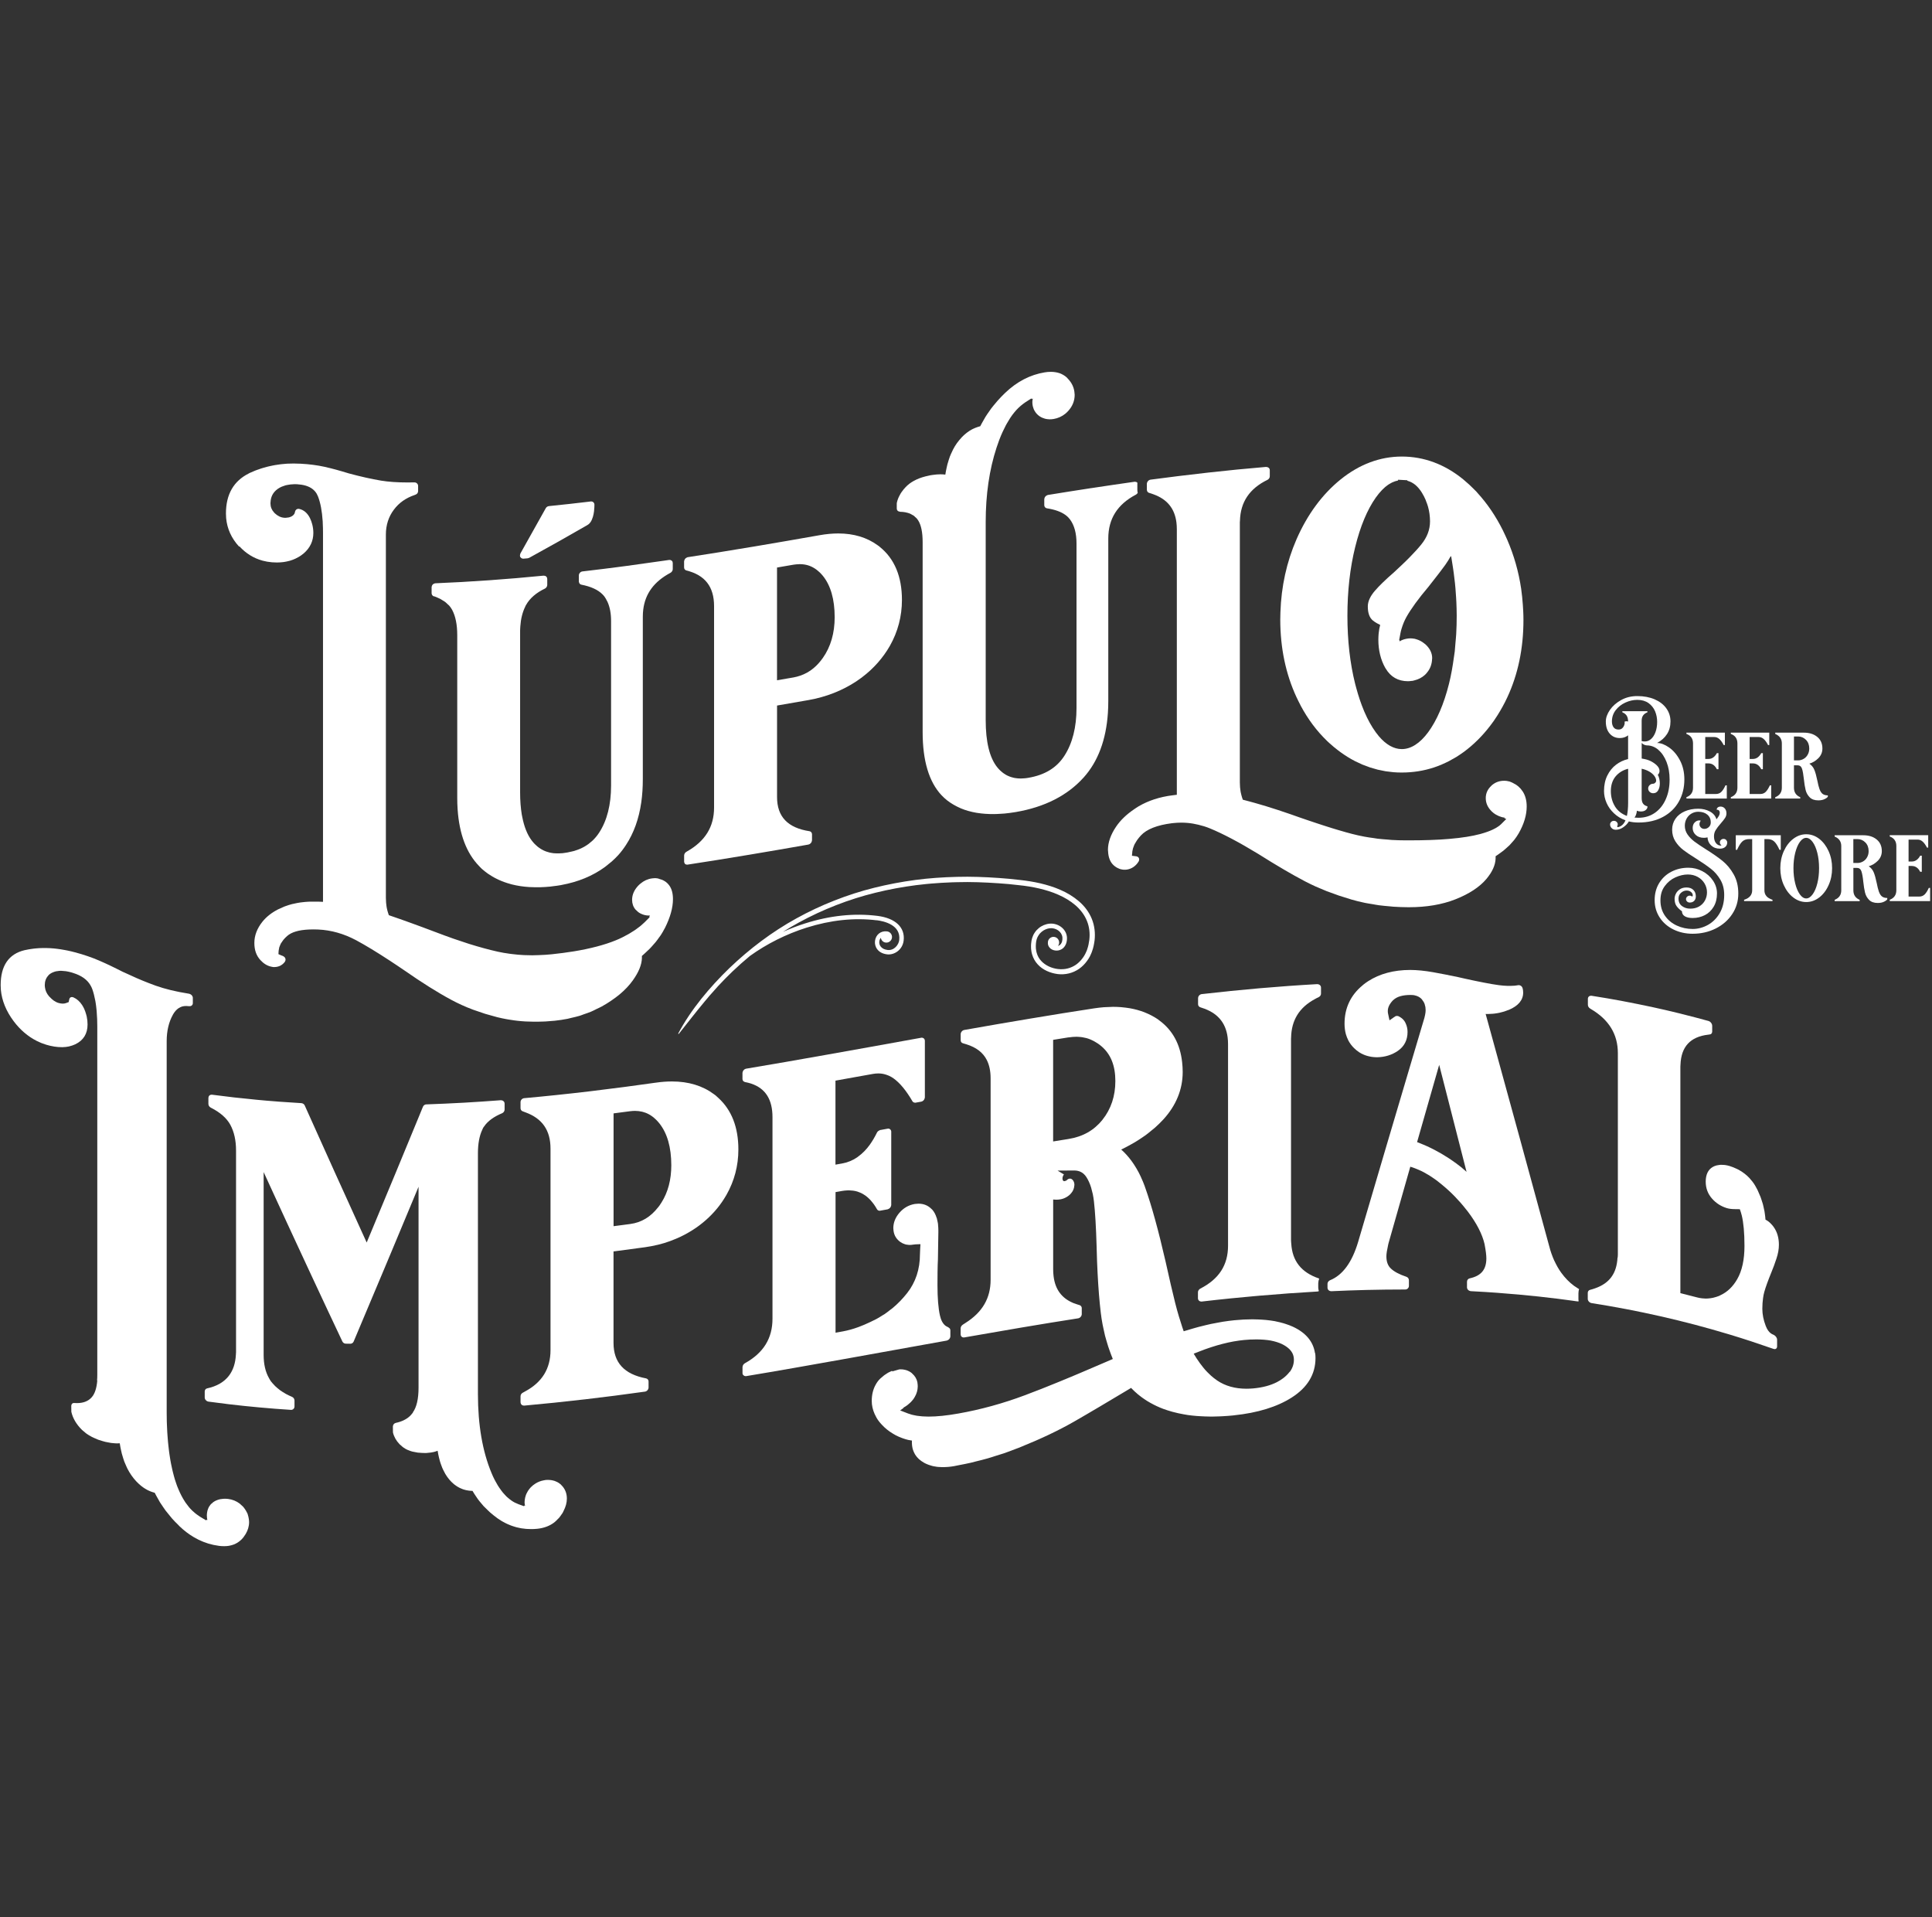 <?xml version="1.0" encoding="UTF-8"?> <svg xmlns="http://www.w3.org/2000/svg" id="Layer_1" viewBox="0 0 504 500" width="504" height="500"><rect x="0" y="0" width="504" height="500" fill="#333333" stroke="none"/><defs><style>.cls-1{fill:#fff;}</style></defs><path class="cls-1" d="M62.47,142.5c1.68,1.83,3.68,3.08,5.98,3.71.02,0,.05.02.07.02.78.21,1.59.35,2.43.42.4.03.8.05,1.19.05.06,0,.12,0,.18,0,.53,0,1.04-.04,1.54-.1.06,0,.12-.01.17-.02.5-.07.98-.18,1.45-.3.1-.03.19-.05.28-.08.45-.14.89-.3,1.31-.5.07-.03.14-.07.21-.11.44-.21.86-.45,1.26-.73.25-.18.49-.36.71-.55,1.63-1.4,2.49-3.22,2.49-5.3,0-.79-.1-1.54-.29-2.26-.15-.57-.34-1.12-.6-1.64-.66-1.31-1.6-2.11-2.79-2.38h-.01c-.07-.02-.14-.03-.21-.03-.15,0-.3.05-.43.12-.03.02-.06.03-.09.05-.04.03-.06.07-.09.1-.06.06-.12.11-.16.18-.02.03-.02.08-.04.11-.04.09-.07.17-.09.28-.02.11-.05.25-.12.39v.04s-.02,0-.02.02c-.11.2-.3.42-.64.63,0,0,0,0,0,0-.21.13-.44.22-.68.29-.07.02-.14.04-.22.05-.18.04-.37.06-.58.07-.07,0-.12.02-.19.02-.1,0-.21,0-.32-.01-.9-.06-1.72-.45-2.51-1.19-.09-.08-.15-.17-.22-.25-.58-.64-.89-1.41-.89-2.36,0-.08.02-.16.02-.24.06-1.45.65-2.59,1.84-3.46.31-.22.64-.41.99-.57.13-.06.28-.11.43-.16.22-.09.45-.17.69-.24.18-.05.37-.08.56-.11.23-.04.46-.08.71-.11.2-.02.4-.03.61-.04.14,0,.27-.03.42-.03.23,0,.47,0,.72.02,0,0,0,0,0,0,.12,0,.23.03.35.04.23.02.47.04.68.07,0,0,0,0,.01,0,1.62.24,2.82.83,3.62,1.78.32.38.57.82.76,1.31.64,1.65,1.04,3.79,1.21,6.38,0,.08.01.16.02.25,0,.07,0,.14,0,.21.05.84.07,1.72.07,2.65v96.22c-.4-.02-.81-.03-1.21-.05-.04,0-.08,0-.12,0-.66-.02-1.29-.01-1.92,0-.21,0-.41.01-.62.02-.56.03-1.11.08-1.65.15-.16.02-.33.04-.49.06-.55.08-1.07.19-1.59.31-.15.03-.3.06-.44.09-.61.15-1.19.34-1.76.55-.03.01-.07.02-.1.03-.33.12-.62.27-.93.41-.29.13-.61.25-.88.39,0,0,0,0-.01,0-1.69.87-3.06,1.95-4.08,3.22-1.4,1.75-2.11,3.61-2.11,5.52s.52,3.31,1.54,4.45c.85.94,1.78,1.51,2.77,1.74.2.05.41.1.61.12,0,0,0,0,0,0,.24.02.48,0,.71-.03.08,0,.15-.01.23-.03.26-.05.5-.12.74-.22.01,0,.02,0,.03-.01.25-.12.49-.26.71-.44,0,0,.01,0,.02-.01.23-.19.43-.41.62-.66.02-.03.02-.06.03-.09.13-.23.17-.5.07-.76-.09-.25-.27-.43-.49-.55-.05-.03-.1-.08-.16-.1,0,0-.01,0-.02,0-.14-.05-.25-.09-.35-.13l-.78-.34.05-.85c0-.15.06-.3.08-.46.03-.15.04-.3.08-.45.06-.2.15-.39.23-.58.06-.14.11-.29.19-.43.12-.21.28-.42.43-.63.09-.12.15-.24.25-.35.27-.32.59-.65.95-.97,1.15-1.02,3-1.57,5.63-1.7.37-.02.76-.03,1.16-.03.17,0,.36,0,.53.01.27,0,.52,0,.8.02,3.36.15,6.69,1.09,9.9,2.8,2.4,1.29,5.36,3.08,8.98,5.45.03.02.07.05.1.07.54.36,1.09.72,1.66,1.1.61.41,1.24.83,1.88,1.27,1.13.79,2.23,1.54,3.3,2.25.44.29.86.56,1.3.84.62.4,1.24.81,1.84,1.19.6.38,1.18.72,1.76,1.07.39.24.81.5,1.19.72.95.56,1.88,1.08,2.77,1.56,1.78.96,3.69,1.83,5.72,2.59.44.16.9.31,1.35.46.59.21,1.17.42,1.79.61.59.18,1.21.34,1.82.51.49.14.97.29,1.48.41.01,0,.02,0,.03,0,.67.17,1.36.31,2.05.44.24.05.49.09.73.13.48.08.97.15,1.46.22.26.03.52.07.79.1.7.08,1.4.14,2.11.18.18.01.37.01.56.02.58.03,1.16.05,1.74.05.27,0,.55,0,.83,0,.5,0,1.01-.02,1.52-.04.24-.01.49-.02.73-.03.75-.04,1.51-.1,2.28-.18,0,0,0,0,0,0,1.15-.12,2.26-.29,3.35-.5.36-.07.7-.18,1.06-.26.71-.17,1.43-.32,2.12-.53.34-.1.66-.24.99-.36.67-.23,1.35-.45,1.99-.72.51-.21.98-.47,1.47-.71.43-.21.89-.4,1.3-.63.45-.25.88-.5,1.3-.76.14-.09.27-.17.4-.26.27-.17.55-.35.81-.53.24-.16.46-.33.69-.49.15-.11.3-.21.45-.32.31-.23.6-.47.89-.7.05-.05.11-.09.17-.13,1.36-1.14,2.5-2.35,3.41-3.62.36-.51.68-1,.96-1.49.02-.04.05-.09.08-.13.26-.46.48-.91.66-1.35.03-.06.05-.13.08-.19.17-.43.3-.85.4-1.26.02-.06.03-.13.04-.19.09-.41.14-.81.15-1.19,0-.2,0-.39,0-.58.45-.38.86-.77,1.27-1.16.25-.23.5-.46.73-.69.36-.36.68-.73,1-1.1.19-.22.4-.43.57-.65.34-.41.63-.83.93-1.25.13-.19.29-.37.41-.56.36-.54.67-1.09.96-1.65.04-.08.09-.15.13-.22,1.39-2.76,2.1-5.3,2.1-7.53,0-.77-.08-1.45-.25-2.06-.17-.61-.42-1.13-.75-1.57,0,0-.01-.01-.02-.02-.16-.21-.33-.4-.51-.57,0,0,0,0,0,0-.19-.17-.38-.33-.59-.46,0,0-.02,0-.03-.01-.2-.13-.4-.23-.62-.33-.07-.03-.16-.05-.23-.08-.17-.06-.34-.12-.52-.16-.14-.07-.3-.11-.46-.15-.06-.01-.12-.02-.18-.03-.15-.02-.3-.04-.46-.04-.02,0-.04,0-.06,0-.19,0-.39.01-.59.04-.08.01-.16.02-.24.03-1.09.15-2.08.61-2.95,1.34-.22.18-.44.37-.64.59-.5.54-.88,1.1-1.14,1.69,0,.02-.03.04-.03.06,0,.01,0,.02-.01.03-.25.6-.38,1.22-.38,1.87,0,.99.3,1.84.89,2.54.11.12.24.23.37.34.11.1.2.21.32.3,0,0,0,0,0,0,.2.15.4.28.62.39.04.02.09.04.13.06.62.3,1.3.47,2.03.47.11,0,.21,0,.32,0-.07.11-.15.22-.23.33l.17.06-1.35,1.36c-.06.06-.14.12-.21.19-.22.21-.46.43-.71.64-.11.09-.22.19-.34.28-.36.29-.75.57-1.16.86-.1.07-.21.14-.32.21-.36.24-.73.47-1.12.7-.13.08-.26.15-.39.23-.51.29-1.04.57-1.6.85-.52.26-1.08.51-1.67.75-.02,0-.04.01-.05.02-2.89,1.18-6.59,2.16-11.06,2.89-.01,0-.02,0-.03,0-.86.14-1.75.27-2.67.39-.64.08-1.3.16-1.96.23-.31.03-.6.08-.92.11-1.13.12-2.23.18-3.33.22-.25,0-.5.01-.75.02-.35,0-.7.03-1.04.03-.72,0-1.43-.02-2.13-.05,0,0-.02,0-.02,0-1.07-.05-2.12-.15-3.16-.28-.21-.03-.41-.05-.62-.08-1.02-.14-2.02-.3-2.99-.52-1.11-.24-2.28-.54-3.52-.87-.08-.02-.16-.05-.25-.07-1.14-.31-2.34-.66-3.59-1.05-.12-.04-.25-.08-.38-.12-1.22-.39-2.49-.81-3.81-1.27-.08-.03-.17-.06-.25-.09-1.36-.48-2.76-.99-4.22-1.55-1.11-.42-2.18-.82-3.23-1.21-.09-.03-.18-.07-.26-.1-1.02-.38-2.01-.74-2.98-1.09-.11-.04-.22-.08-.33-.12-.94-.34-1.85-.67-2.73-.98-.07-.03-.14-.05-.21-.07-.92-.33-1.82-.64-2.68-.93,0,0,0,0,0,0h-.03s-.19-.56-.19-.56c-.03-.07-.04-.16-.07-.23-.04-.13-.08-.27-.12-.4-.05-.2-.1-.4-.14-.6-.03-.15-.06-.29-.08-.44-.04-.23-.07-.47-.09-.72-.01-.14-.03-.27-.04-.41-.03-.38-.04-.77-.05-1.18,0-.01,0-.03,0-.04v-94.71c0-2.46.7-4.64,2.09-6.49,1.36-1.81,3.13-3.04,5.39-3.81.09-.03.16-.07.25-.1.41-.13.68-.51.68-.93v-1.34s0-.02,0-.03c-.02-.5-.43-.9-.97-.9-.04,0-.07,0-.1,0-.28,0-1.16.02-1.63.02h0c-.67,0-1.32-.01-1.95-.03-.15,0-.28-.02-.43-.02-.47-.02-.94-.04-1.39-.07-.16-.01-.3-.03-.46-.04-.41-.03-.83-.07-1.22-.11-.18-.02-.34-.05-.51-.07-.35-.05-.7-.09-1.02-.14-2.46-.41-5.28-1.04-8.39-1.88-.61-.19-1.2-.37-1.77-.53-.06-.02-.12-.03-.18-.05-.49-.14-.98-.28-1.44-.41-.51-.14-1.01-.27-1.5-.39,0,0-.01,0-.02,0-.49-.12-.96-.24-1.42-.34-.46-.1-.94-.2-1.43-.28-.14-.03-.3-.04-.45-.07-.35-.06-.7-.11-1.07-.16-.2-.03-.41-.04-.62-.07-.33-.04-.65-.08-.99-.11-.55-.05-1.11-.09-1.68-.12-.04,0-.09,0-.13,0-.57-.03-1.13-.05-1.69-.05-.55,0-1.09.02-1.63.04-.18,0-.35.03-.53.04-.37.03-.73.06-1.1.1-.2.02-.39.05-.59.08-.34.04-.68.09-1.01.15-.2.03-.4.07-.59.11-.33.06-.65.13-.98.21-.19.05-.39.09-.58.14-.32.08-.65.18-.97.27-.18.06-.37.11-.55.17-.34.11-.67.23-1,.35-.16.06-.31.11-.47.17-.47.19-.94.39-1.4.6,0,0-.01,0-.02,0-.09.04-.17.1-.27.15-3.96,1.98-5.98,5.44-5.98,10.45,0,.4.02.8.05,1.2.25,2.76,1.38,5.26,3.36,7.42Z"></path><path class="cls-1" d="M135.83,145.37c.07.09.14.18.24.23.02.01.05,0,.07.02.11.05.23.09.35.09l1.17-.1c.06,0,.12-.04.18-.06.07-.02.15-.03.22-.07,2.48-1.36,4.96-2.75,7.45-4.14,2.5-1.41,5.02-2.85,7.55-4.3.03-.01.06-.03.09-.05.15-.08.3-.18.43-.29.02-.02.05-.04.07-.06.13-.12.24-.25.35-.4.02-.03.04-.05.06-.08.11-.15.2-.33.29-.52.02-.05.05-.11.07-.16.08-.19.15-.38.22-.6,0-.03.02-.05.03-.08.13-.45.24-.95.3-1.48.01-.09,0-.2.02-.29.05-.45.08-.91.08-1.4,0-.48-.36-.85-.84-.85,0,0,0,0,0,0h-.13c-.14.03-.29.04-.43.06-3.4.41-6.87.79-10.34,1.14-.05,0-.09.01-.14.02-.34.03-.65.24-.82.55-2.2,3.95-4.41,7.88-6.61,11.8-.04.07-.04.14-.06.21-.08.26-.08.53.05.75.02.03.05.04.07.07Z"></path><path class="cls-1" d="M113.28,155.52c.47.16.88.36,1.29.55.09.04.19.07.27.12.2.1.36.23.55.34.26.16.53.3.75.47.21.16.37.34.56.51.16.15.34.29.48.44.3.34.56.71.77,1.1.88,1.64,1.33,3.85,1.33,6.59v42.38c0,1.06.03,2.09.1,3.09.44,6.46,2.33,11.4,5.58,14.74.25.25.48.53.74.76.5.44,1.03.85,1.57,1.24.16.11.32.21.48.31.41.27.82.52,1.26.76.19.1.38.2.57.29.44.22.88.42,1.34.6.19.08.38.15.57.22.52.19,1.06.36,1.6.51.15.04.28.09.43.12,1.42.36,2.93.59,4.53.69.21.01.43.01.64.02.61.03,1.23.04,1.86.03.18,0,.36,0,.53-.01.8-.03,1.62-.07,2.46-.16.26-.03.5-.07.76-.1.67-.08,1.34-.16,1.98-.28.05,0,.09-.02.14-.03,4.39-.8,8.18-2.37,11.33-4.66.39-.28.75-.6,1.12-.9.23-.19.48-.37.71-.57.59-.52,1.15-1.08,1.69-1.66.76-.83,1.43-1.74,2.05-2.69,2.01-3.07,3.35-6.77,3.97-11.1.27-1.89.4-3.91.4-6.03v-42.38c0-.64.04-1.26.11-1.85.52-4.19,2.85-7.32,7.09-9.58.08-.04.14-.09.21-.15.24-.21.4-.52.4-.83v-1.56c0-.1-.02-.2-.05-.29,0-.01,0-.03,0-.04-.03-.08-.09-.16-.15-.22-.15-.17-.36-.27-.61-.27-.03,0-.05,0-.08,0h-.08c-.34.06-.69.1-1.03.15-3.36.49-6.64.95-9.85,1.38-.18.02-.36.05-.53.07-3.76.5-7.44.96-11.07,1.38-.03,0-.07,0-.1.01-.52.06-.95.53-.95,1.06v1.57c0,.06.02.1.03.16.06.34.3.61.64.67,2.47.48,4.31,1.32,5.49,2.51.2.2.39.41.55.63.24.33.43.69.62,1.07.04.07.09.13.12.21.01.02.02.05.03.07.62,1.36.93,3.02.93,4.96v42.94c0,4.99-1.05,9.14-3.13,12.31-.51.78-1.09,1.47-1.74,2.08-.17.16-.36.3-.54.45-.16.13-.31.28-.48.4-.32.24-.67.45-1.02.66-.04.02-.07.05-.11.07-.36.2-.74.38-1.13.55-.04.02-.07.04-.11.05-.32.14-.67.25-1.01.36-.11.04-.22.08-.34.12-.2.06-.42.1-.63.15-.76.19-1.55.35-2.41.44-.09,0-.17,0-.25.01-.44.04-.87.05-1.28.04-.28,0-.55-.02-.82-.04-.19-.02-.38-.06-.56-.09-.16-.03-.32-.05-.47-.09-.19-.04-.37-.1-.55-.16-.15-.05-.29-.09-.44-.14-.17-.06-.34-.14-.5-.21-.15-.07-.29-.14-.43-.22-.15-.08-.3-.17-.45-.26-.15-.1-.3-.2-.45-.31-.13-.09-.25-.18-.37-.28-.17-.14-.34-.3-.5-.46-.09-.09-.18-.17-.27-.26-.25-.26-.49-.55-.72-.85-1.16-1.54-1.98-3.62-2.47-6.19-.04-.2-.09-.39-.12-.6,0,0,0,0,0,0-.28-1.71-.43-3.63-.43-5.75v-42.15c0-.42.04-.81.06-1.2.13-1.91.55-3.6,1.26-5.06.06-.12.11-.26.17-.38.02-.03.05-.06.07-.1.97-1.73,2.62-3.16,4.91-4.26.15-.07.28-.19.38-.32.14-.18.23-.4.23-.63v-1.56s-.02-.07-.02-.11c0-.08-.02-.16-.04-.23-.02-.04-.05-.07-.07-.11-.04-.06-.06-.12-.11-.17h0c-.06-.06-.14-.11-.23-.15-.12-.05-.28-.08-.54-.09-2.36.23-4.72.45-7.08.65-1.73.15-3.43.27-5.14.4-.64.05-1.28.1-1.92.15-1.7.12-3.38.22-5.06.32-.67.04-1.35.09-2.02.13-1.59.09-3.17.16-4.76.23-.74.03-1.48.08-2.22.11-.06,0-.12.03-.18.04-.4.1-.72.44-.76.86,0,.03-.02.06-.02.09v1.57c0,.39.24.74.61.86Z"></path><path class="cls-1" d="M178.58,225.16s.04.08.07.11c.04.04.09.07.14.1.04.02.07.05.11.07.05.02.11.03.17.04.05,0,.1.03.15.03l.21-.02c5.18-.79,10.36-1.62,15.54-2.49.14-.02.29-.05.44-.07,5.16-.86,10.31-1.75,15.47-2.66.02,0,.03-.01.04-.02.48-.1.85-.54.89-1.01,0-.03.02-.06.02-.09v-1.57c0-.07-.02-.13-.03-.19-.07-.31-.29-.54-.61-.6,0,0,0,0,0,0-5.71-.88-8.48-3.8-8.48-8.91v-23.87h0c2.55-.44,5.1-.88,7.65-1.33.18-.03.36-.06.53-.09,4.6-.81,8.81-2.46,12.5-4.89.43-.29.85-.58,1.26-.89.03-.02.06-.04.09-.06.05-.04.1-.08.15-.12,1.53-1.15,2.9-2.43,4.13-3.82,1.18-1.35,2.23-2.8,3.12-4.36,2.09-3.69,3.15-7.72,3.15-11.98,0-6.1-1.94-10.74-5.75-13.81-.07-.05-.12-.12-.19-.17-.13-.1-.27-.19-.41-.29-2.79-2.03-6.23-3.07-10.24-3.07-1.55,0-3.2.15-4.92.46-2.78.49-5.42.95-7.95,1.39-.41.07-.81.14-1.22.21-2.65.46-5.19.89-7.62,1.3-.26.04-.53.09-.79.13-2.77.46-5.42.9-7.98,1.31-.14.02-.28.04-.41.07-2.8.45-5.51.87-8.15,1.28-.08.01-.16.03-.25.04-.06,0-.11.04-.16.06-.38.13-.67.46-.75.84-.01.07-.04.13-.04.2v1.57c0,.39.24.7.6.79,4.86,1.21,7.21,4.23,7.22,9.29,0,17.52,0,35.04,0,52.55,0,5.01-2.32,8.77-7.08,11.45-.05.03-.09.06-.13.08-.29.16-.5.45-.57.75-.02.07-.03.15-.03.22v1.57c0,.12.02.22.06.32.02.05.06.1.09.14ZM202.69,148.02l1.26-.22c1.03-.18,2.05-.35,3.08-.53,0,0,.01,0,.02,0,.47-.08.93-.11,1.38-.12.07,0,.15-.02.22-.02.16,0,.32.02.48.03.04,0,.08,0,.13,0,1.36.1,2.58.56,3.69,1.38.04.03.07.05.11.08.23.18.45.37.67.57.05.04.1.09.14.13.25.25.5.51.74.8,2.07,2.51,3.13,6.16,3.13,10.85,0,4.15-1.04,7.73-3.09,10.63-.74,1.05-1.55,1.94-2.43,2.67-1.06.89-2.24,1.54-3.51,1.96-.54.18-1.09.34-1.67.44-1.45.25-2.89.5-4.34.75h0s0,0,0,0v-29.4Z"></path><path class="cls-1" d="M234.73,133.47s0,0,0,0c.05,0,.09.01.15.01.45.01.87.05,1.26.12.04,0,.08.02.12.03.39.08.75.17,1.09.31.22.09.41.22.61.33.13.08.28.13.4.22.14.1.25.23.38.35.15.14.32.26.45.42.12.14.23.3.34.47.77,1.22,1.16,3.13,1.16,5.69,0,16.51,0,33.02,0,49.53,0,7.44,1.65,12.96,4.92,16.45.47.5.97.95,1.5,1.37.48.37.99.71,1.51,1.02.13.08.26.15.39.22.46.26.93.5,1.42.71.09.04.17.08.26.12.61.25,1.24.48,1.89.66.03,0,.06.01.09.02.62.18,1.27.32,1.94.44.1.02.2.04.3.05,1.37.22,2.84.32,4.38.31.52,0,1.06-.04,1.6-.07.38-.02.76-.03,1.15-.07.91-.09,1.84-.21,2.81-.37.04,0,.08,0,.12-.02,7.53-1.28,13.49-4.31,17.73-9.02,3.73-4.15,5.85-9.8,6.32-16.84.07-1.01.1-2.04.1-3.1v-42.38c0-5.13,2.36-8.89,7.2-11.44.01,0,.02-.02.04-.02.19-.11.34-.27.44-.46-.06-.25-.1-.5-.1-.77v-1.58c0-.09.02-.17.02-.26-.07-.08-.15-.13-.24-.18-.02,0-.03-.02-.04-.03-.07-.03-.14-.03-.22-.04-.04,0-.07-.02-.11-.02,0,0-.01,0-.02,0h-.14c-3.76.53-7.51,1.09-11.27,1.66-.01,0-.02,0-.04,0-3.76.57-7.51,1.17-11.27,1.78-.07.01-.13.05-.19.07-.39.15-.7.52-.74.94,0,.03-.02.07-.02.1v1.57s.02.09.02.13c.04.27.21.49.45.6.06.03.13.06.2.07.54.08,1.04.18,1.52.3,1.77.43,3.14,1.12,4.06,2.06.17.17.32.35.46.54,1.13,1.52,1.7,3.62,1.7,6.25v42.94c0,4.99-1.05,9.16-3.13,12.41-2.03,3.18-5.14,5.07-9.5,5.8-.39.07-.76.11-1.13.13-.14.01-.27.01-.4.02-.14,0-.28.02-.41.02-.09,0-.17-.01-.26-.01-.16,0-.31-.01-.46-.02-.2-.02-.39-.04-.58-.07-.14-.02-.29-.04-.43-.07-.24-.05-.48-.11-.71-.19-.16-.05-.31-.1-.46-.16-.21-.08-.41-.16-.6-.26-.12-.06-.23-.13-.35-.19-.17-.1-.33-.2-.49-.31-.11-.07-.22-.15-.32-.23-.17-.13-.33-.27-.49-.41-.09-.08-.18-.15-.26-.24-.23-.23-.46-.47-.67-.74,0-.01-.02-.02-.03-.03-2-2.49-3.01-6.63-3.01-12.29v-51.66c0-7.18.95-13.69,2.83-19.41.23-.69.46-1.37.71-2.03,0-.01.01-.03.02-.04.25-.67.52-1.3.79-1.9.07-.16.15-.32.23-.48.21-.46.43-.9.65-1.32.08-.16.17-.31.26-.47.23-.42.47-.82.72-1.2.07-.12.15-.24.22-.35.31-.47.63-.91.97-1.32,0,0,.02-.02.02-.03.36-.44.73-.85,1.11-1.22.03-.03.06-.06.1-.09.33-.31.66-.6,1-.86.1-.08.2-.15.3-.22.15-.11.3-.23.46-.33l1.55-.99.03.19c.11-.04.22-.11.33-.15-.09.3-.13.62-.13.94,0,.33.04.64.09.93.02.11.05.21.08.31.05.19.11.38.18.56.04.1.09.2.14.3.09.18.2.34.31.51.06.08.11.16.17.23.19.23.39.44.64.64,0,0,0,0,0,0,.24.2.5.35.77.49.08.04.16.07.24.11.2.09.41.16.62.22.09.03.19.05.28.07.24.05.48.08.73.09.07,0,.14.02.21.02.34,0,.69-.02,1.06-.08,1.15-.19,2.18-.65,3.07-1.37.3-.24.57-.51.84-.81,1.07-1.21,1.61-2.6,1.61-4.13,0-.11-.03-.2-.03-.3-.07-1.47-.66-2.78-1.74-3.9-.1-.1-.17-.21-.28-.31,0,0-.01,0-.02-.02-.23-.21-.47-.39-.73-.55-.07-.05-.14-.09-.22-.13-.26-.15-.54-.29-.83-.4-.04-.02-.09-.03-.14-.04-.26-.09-.54-.16-.83-.21-.1-.02-.19-.04-.29-.05-.33-.05-.67-.08-1.02-.08-.05,0-.1,0-.15,0-.49,0-.99.04-1.52.13-3.81.62-7.28,2.43-10.33,5.35-.69.66-1.34,1.34-1.96,2.03-.14.16-.27.33-.41.49-.45.52-.89,1.05-1.3,1.59-.2.26-.37.53-.55.79-.32.45-.64.9-.92,1.36-.18.29-.34.59-.51.89-.29.51-.59,1.03-.85,1.55-.21.05-.41.12-.61.18-.46.15-.9.33-1.34.54-.08.04-.16.08-.23.12-.43.23-.86.5-1.26.81-.06.05-.12.1-.18.14-.41.33-.82.68-1.2,1.09-.04.04-.08.09-.12.14-.39.42-.76.87-1.12,1.36-.01.01-.02.03-.03.04-.37.52-.71,1.08-1.01,1.66-.1.18-.18.39-.27.58-.2.41-.39.82-.56,1.26-.09.25-.17.51-.26.77-.14.41-.27.83-.38,1.26-.07.28-.14.58-.2.87-.13.59-.25,1.18-.34,1.8-.41-.05-.84-.08-1.29-.08h0c-.62,0-1.28.06-1.97.16-.21.03-.41.05-.62.09-.17.03-.32.08-.49.11-1.17.24-2.23.57-3.15,1-.93.43-1.74.95-2.41,1.56-.32.3-.6.6-.87.92-.03.04-.07.07-.1.11-.06.07-.1.15-.16.22-.22.28-.44.57-.62.87-.05.09-.09.18-.14.27-.16.29-.32.57-.44.87-.16.39-.29.78-.38,1.19-.02.08-.03.15-.03.23v1.34c0,.45.32.78.76.79Z"></path><path class="cls-1" d="M306.93,207.29h0s-1.02.13-1.02.13c-.01,0-.03,0-.04,0-3.38.43-6.3,1.39-8.83,2.87-.42.24-.8.51-1.18.77-1.97,1.33-3.57,2.85-4.72,4.56-1.4,2.08-2.11,4.11-2.11,6.02,0,.13.02.23.03.36.07,1.63.56,2.89,1.51,3.72.24.21.48.38.73.53.08.05.16.08.23.12.17.09.35.17.53.24.1.03.2.06.3.09.17.05.34.08.51.1.1.01.21.02.31.03.25.01.5.01.76-.03,1.26-.18,2.35-.92,3.07-2.08.17-.28.21-.61.11-.87-.1-.25-.31-.42-.57-.48-.03,0-.05-.03-.08-.03l-1.18-.15.11-1.19c.01-.12.06-.24.08-.36.03-.13.05-.26.09-.4.07-.23.16-.47.26-.71.05-.12.1-.24.16-.36.14-.27.31-.54.49-.82.06-.1.12-.19.19-.29.27-.38.58-.76.94-1.15,1.51-1.64,4.24-2.72,8.12-3.21.29-.04.58-.06.88-.08.19-.02.38-.03.57-.04.33-.02.66-.03.98-.03.57,0,1.13.03,1.7.08.93.08,1.85.25,2.77.47,1.01.24,2.02.54,3,.95,3.43,1.41,7.67,3.65,12.61,6.66,1.16.73,2.29,1.43,3.38,2.1.38.23.73.44,1.1.66.69.42,1.4.84,2.06,1.23.52.31,1.01.58,1.51.87.47.27.97.56,1.42.81.94.52,1.84,1.01,2.71,1.47.88.46,1.79.9,2.73,1.33.48.22,1.01.42,1.51.64.48.2.94.41,1.43.6.69.27,1.41.52,2.13.77.34.12.66.25,1.01.37.93.31,1.89.61,2.87.9.16.05.31.1.47.15,1.13.33,2.3.61,3.48.86.67.14,1.37.24,2.05.35.53.09,1.05.2,1.58.27.97.13,1.96.21,2.96.3.28.02.55.06.82.08,1.29.09,2.6.13,3.93.14h.17c4.57,0,8.64-.69,12.11-2.06,3.61-1.42,6.34-3.22,8.12-5.35.36-.43.67-.86.95-1.28.02-.03.05-.07.07-.1.26-.41.48-.82.67-1.22.02-.05.04-.09.06-.14.18-.4.32-.8.42-1.19.01-.05.02-.09.03-.14.09-.4.16-.8.17-1.2,0-.21.01-.42,0-.62.44-.27.82-.57,1.22-.85.29-.21.58-.41.85-.63.28-.23.54-.47.8-.7.26-.23.52-.46.76-.69.26-.27.5-.55.74-.83.19-.22.4-.43.57-.66.39-.51.75-1.04,1.07-1.59,0,0,0,0,0,0,1.39-2.43,2.1-4.79,2.1-7.02,0-1.53-.34-2.83-1.01-3.88-.08-.12-.17-.23-.26-.35-.09-.12-.17-.24-.26-.35-.04-.05-.08-.08-.12-.13-.34-.38-.71-.71-1.13-.98-.18-.12-.37-.22-.55-.3l-.21-.12c-.12-.08-.26-.13-.4-.2-.34-.17-.73-.29-1.16-.34-.06,0-.12-.03-.18-.03,0,0,0,0,0,0-.01,0-.23-.02-.43-.03-.08,0-.15,0-.23,0,0,0,0,0-.01,0-1.19,0-2.25.4-3.16,1.18-.05.04-.08.09-.12.13-.95.88-1.45,1.95-1.45,3.21,0,1.29.51,2.43,1.51,3.42.03.03.05.06.08.09,0,0,0,0,0,0,.27.26.57.48.87.68.1.06.2.12.3.17.21.12.43.23.66.33.48.2.98.35,1.51.41,0,.06-.04.1-.05.16l.48.18-1.33,1.33c-.13.13-.28.26-.44.39-.07.06-.15.11-.22.16-.15.11-.32.22-.5.33-.09.06-.18.12-.28.17-.22.12-.46.25-.72.37-.15.07-.3.13-.45.2-.14.06-.28.12-.43.18-.17.07-.33.13-.5.19-.13.05-.28.1-.41.14-.18.06-.36.12-.54.18,0,0,0,0-.01,0-.32.1-.63.19-.94.28-.2.06-.43.1-.64.15-.35.09-.69.17-1.06.25-.22.05-.47.09-.7.13-.4.08-.79.15-1.22.22-.21.03-.44.06-.66.09-.47.07-.94.14-1.44.2-.23.03-.48.05-.72.07-.51.05-1.02.11-1.56.16-.3.03-.61.04-.92.07-.51.04-1.01.08-1.54.11-.41.02-.85.04-1.28.06-.45.02-.89.04-1.36.06-.64.02-1.31.04-1.98.05-.29,0-.57.02-.87.02-1.01.02-2.04.02-3.11.02-.14,0-.27,0-.41,0-1.26,0-2.5-.04-3.72-.11-.33-.02-.64-.06-.97-.09-.88-.07-1.76-.13-2.62-.23-.38-.04-.73-.12-1.1-.17-.79-.11-1.58-.21-2.34-.36-1.12-.21-2.22-.45-3.28-.73,0,0,0,0,0,0h0s0,0,0,0c-.52-.14-1.06-.28-1.63-.44-.21-.06-.43-.12-.65-.19-.36-.1-.71-.2-1.08-.31-.3-.09-.61-.18-.91-.27-.3-.09-.6-.18-.92-.28-.37-.11-.76-.24-1.14-.36-.26-.08-.52-.16-.79-.25-.42-.13-.86-.28-1.29-.42-.25-.08-.5-.16-.76-.25-.45-.15-.91-.3-1.37-.46-.27-.09-.54-.18-.81-.27-.43-.14-.87-.3-1.31-.45-.33-.11-.66-.22-1-.34-.3-.1-.6-.21-.9-.32-.48-.17-.95-.33-1.45-.51-.14-.05-.27-.09-.41-.14-.97-.33-1.93-.66-2.85-.96-.38-.13-.75-.24-1.13-.36-.67-.21-1.35-.43-1.99-.63-.44-.13-.86-.25-1.29-.38-.56-.16-1.12-.33-1.65-.48-.48-.14-.95-.26-1.42-.39-.56-.15-1.13-.31-1.67-.44,0,0,0,0,0,0h-.04s-.21-.62-.21-.62c-.02-.06-.04-.14-.06-.21-.03-.1-.06-.21-.09-.31-.06-.22-.11-.44-.16-.67-.02-.12-.05-.24-.07-.36-.04-.25-.07-.51-.1-.78-.01-.11-.03-.22-.04-.34-.03-.39-.05-.8-.05-1.22v-67.87c0-.14.02-.27.03-.4.13-4.84,2.47-8.37,7.19-10.66,0,0,.01-.01.02-.01.34-.18.57-.54.57-.92v-1.57c0-.13-.03-.25-.07-.36,0,0,0,0,0,0-.14-.31-.48-.5-.95-.5-5,.42-10.01.91-15.01,1.47,0,0,0,0,0,0-2.48.28-4.95.57-7.43.87-.14.02-.28.04-.42.05-2.36.29-4.72.6-7.08.91-.05,0-.1.01-.15.02-.13.02-.24.06-.35.12,0,0-.01,0-.02,0-.01,0-.02.02-.03.02-.18.11-.32.27-.42.45-.08.15-.14.31-.14.48v1.57c0,.21.08.4.2.55,0,0,0,0,0,0,.1.12.23.21.4.26.42.11.79.25,1.17.39,3.5,1.27,5.47,3.65,5.94,7.28.07.57.11,1.18.11,1.81v69.27s0,0,0,0Z"></path><path class="cls-1" d="M339.21,183.84c.03.06.06.13.1.2,1.89,3.54,4.2,6.62,6.88,9.2.03.03.06.06.09.09.36.35.74.67,1.12,1,.19.17.37.34.57.5.11.1.24.18.35.27.46.38.93.75,1.42,1.1,1.22.88,2.46,1.65,3.74,2.31.2.1.4.19.6.28.44.21.88.43,1.33.62.3.13.61.23.92.34.35.13.7.28,1.06.4.35.12.72.21,1.07.31.31.09.62.19.94.27.42.1.84.17,1.27.26.26.05.52.12.79.16.52.08,1.05.13,1.57.19.17.02.35.05.52.06.7.06,1.41.08,2.13.08h.03c2.91,0,5.72-.45,8.39-1.33,0,0,0,0,0,0,.67-.22,1.32-.47,1.97-.74.1-.04.19-.09.29-.14.55-.24,1.1-.49,1.64-.77.29-.15.58-.33.87-.49.34-.19.68-.37,1.01-.57.61-.38,1.21-.78,1.8-1.21.01,0,.02-.02.04-.02,2.66-1.94,5.02-4.29,7.08-7,.3-.4.61-.8.9-1.22.32-.46.63-.93.93-1.41.93-1.47,1.79-3.02,2.56-4.67,2.81-6.01,4.23-12.81,4.23-20.2,0-.78-.02-1.56-.06-2.33-.02-.55-.06-1.09-.1-1.63-.1-1.42-.24-2.83-.44-4.22-.66-4.45-1.88-8.72-3.63-12.76-.32-.74-.66-1.45-1-2.16-.04-.07-.07-.15-.1-.22-1.85-3.72-4.07-7-6.64-9.81-.03-.03-.06-.06-.08-.1-.08-.08-.15-.17-.23-.26-.31-.33-.63-.64-.95-.95-.32-.32-.65-.64-.98-.94-.49-.44-.98-.88-1.48-1.29-4.85-3.96-10.24-5.96-16.02-5.97h0c-5.72,0-11.09,2.03-15.97,5.96-4.83,3.9-8.71,9.19-11.53,15.64-2.57,5.9-3.97,12.3-4.19,19.03-.02.61-.04,1.23-.04,1.85,0,7.39,1.42,14.21,4.23,20.27.32.69.66,1.35,1,2.01ZM353.53,142.66c1.33-5.39,3.14-9.73,5.38-12.9.26-.36.52-.7.78-1.02.04-.05.09-.1.13-.15.21-.25.43-.49.64-.72.07-.07.14-.14.21-.21.19-.19.38-.37.57-.54.09-.07.17-.15.26-.22.17-.14.34-.27.51-.39.11-.08.22-.15.33-.22.13-.08.27-.16.4-.23.15-.08.29-.17.44-.24.02-.01.05-.02.07-.03.48-.22.96-.38,1.45-.47l.02-.2,2.41.13v.13s.05.03.08.03c.33.09.65.21.95.36.05.03.11.06.16.09.27.15.54.32.79.52.05.04.1.07.15.12.27.23.54.5.79.79.06.07.12.14.18.22.25.31.49.64.72,1.02,0,0,.01.01.01.02.35.57.65,1.15.91,1.75.05.12.08.24.13.36.19.48.38.96.52,1.46.35,1.24.52,2.53.53,3.85,0,2.18-.76,4.16-2.31,6.07,0,0,0,0,0,0,0,0,0,0,0,0-.4.5-.86,1.02-1.36,1.57-.3.34-.66.7-.99,1.05-.22.23-.41.44-.64.67-.55.56-1.15,1.16-1.79,1.76-.04.04-.08.08-.12.12-.69.66-1.42,1.35-2.2,2.06-2.19,1.9-3.86,3.52-4.96,4.8-1.24,1.43-1.86,2.8-1.86,4.08,0,.02,0,.03,0,.05,0,1.67.44,2.89,1.28,3.6.31.26.67.5,1.05.72.28.16.58.32.9.47-.09.31-.16.64-.23.98-.07.36-.12.75-.16,1.15-.01.1-.02.21-.03.31-.03.44-.06.89-.06,1.37,0,0,0,.01,0,.02,0,2.76.6,5.24,1.8,7.37.04.06.08.12.12.18,1.29,2.18,3.24,3.29,5.79,3.3.33,0,.63-.04.94-.08.11-.01.22,0,.32-.03.16-.03.3-.08.46-.12,1.03-.25,1.95-.72,2.74-1.44.22-.2.4-.43.58-.65.78-.95,1.2-2.08,1.26-3.39,0-.11.03-.21.03-.32,0-1.31-.61-2.55-1.76-3.59-.1-.09-.21-.16-.31-.24-.63-.51-1.32-.87-2.04-1.08-.16-.05-.32-.11-.49-.14-.04,0-.08,0-.12-.01-.31-.05-.63-.09-.95-.09,0,0,0,0,0,0-.36,0-.71.04-1.05.11-.65.12-1.25.34-1.8.68,0-.11.02-.22.03-.32l-.13.03.33-1.77c.07-.4.17-.79.28-1.17.02-.06.04-.12.06-.18.12-.42.27-.83.43-1.24.05-.12.09-.23.14-.35.2-.46.41-.91.66-1.35.6-1.07,1.36-2.23,2.26-3.47.04-.05.06-.09.1-.14.96-1.32,2.08-2.73,3.35-4.23.79-.99,1.46-1.86,2.08-2.66.13-.17.27-.34.39-.5.2-.26.37-.49.56-.73.15-.2.31-.41.45-.6.15-.2.28-.38.42-.56.19-.26.39-.53.56-.76.52-.74,1-1.5,1.43-2.3.02.09.03.17.04.26l.05-.07.46,2.9c.02.14.04.27.06.41.06.38.11.77.16,1.16.11.8.21,1.59.29,2.4.05.45.09.9.13,1.36.07.79.13,1.58.17,2.37.02.42.05.83.07,1.25.05,1.2.09,2.39.09,3.59h0c0,1.61-.04,3.2-.13,4.75-.04.78-.13,1.52-.19,2.28-.06.76-.11,1.53-.19,2.27-.06.49-.14.95-.21,1.44-.33,2.44-.74,4.8-1.3,7.02-1.33,5.29-3.16,9.52-5.43,12.61-2.17,2.93-4.52,4.39-6.87,4.39h0s-.02,0-.03,0c-2.04-.01-4.07-1.13-5.96-3.36-.27-.32-.54-.66-.8-1.02-1.09-1.5-2.08-3.28-2.96-5.32-.02-.05-.05-.1-.07-.16-.04-.09-.07-.19-.11-.28-.73-1.74-1.38-3.68-1.95-5.79-.1-.36-.2-.71-.29-1.08-1.34-5.34-2.02-11.32-2.02-17.76,0-6.46.68-12.48,2.02-17.9Z"></path><path class="cls-1" d="M25.38,360c-.16,2.04-.65,3.54-1.49,4.46-.91,1-2.17,1.48-3.83,1.48h0s0,0,0,0c-.2,0-.42,0-.78-.03-.37,0-.62.25-.67.61,0,.04-.02.07-.02.12h0s.02,1.52.02,1.52c0,.02,0,.03,0,.05.37,1.66,1.3,3.26,2.77,4.71.18.18.4.33.6.5.2.17.38.35.6.5.37.27.79.51,1.22.74.07.04.13.08.2.12.36.18.75.34,1.14.5.17.07.32.15.5.22.14.05.3.08.44.13.45.15.91.3,1.4.42.13.03.24.04.37.07.38.08.75.16,1.11.21.19.03.36.03.54.05.33.03.66.07.98.07.26,0,.51-.01.76-.03.08.6.2,1.17.32,1.74.07.33.14.66.22.97.11.41.23.81.36,1.2.09.28.18.57.28.85.16.42.34.83.53,1.23.1.21.19.44.3.65.31.59.64,1.16,1.01,1.69.2.29.41.57.63.84.07.09.15.18.23.27.14.17.28.34.43.49.1.1.19.2.29.29.13.13.26.27.4.39.11.1.22.19.32.28.13.11.26.22.4.33.11.09.23.16.34.25.14.1.27.19.41.28.11.07.23.14.35.21.14.08.29.16.43.24.12.06.24.12.36.17.15.07.29.13.44.19.13.05.26.1.39.14.22.08.45.15.68.21.24.5.53.98.8,1.47.19.33.36.67.56,1,.27.43.57.85.86,1.28.21.3.4.6.62.89.34.45.71.88,1.07,1.32.22.26.42.53.64.78.49.55,1.01,1.08,1.55,1.6.13.13.25.27.38.4,1.14,1.09,2.35,2.02,3.61,2.77.2.12.4.22.6.33.23.12.45.26.68.37.29.14.58.26.87.39.15.06.29.14.44.19.34.13.68.25,1.02.36.11.04.22.08.33.11.39.12.78.21,1.17.3.07.02.14.04.21.05.47.1.94.18,1.41.24.39.05.75.07,1.11.07.11,0,.21,0,.32,0,.38,0,.76-.03,1.11-.09.06-.01.12-.03.19-.04.31-.06.61-.14.89-.24.08-.03.16-.05.23-.08.31-.12.6-.27.88-.44.07-.04.14-.09.2-.13.27-.18.53-.38.77-.61.01-.01.02-.02.04-.03.49-.48.86-1,1.18-1.53.56-.95.88-1.98.88-3.09,0-.29-.04-.58-.08-.86-.05-.36-.14-.71-.25-1.06-.03-.08-.04-.17-.07-.25-.05-.11-.12-.22-.17-.33-.15-.31-.32-.6-.52-.89-.16-.22-.32-.45-.51-.66-.16-.17-.34-.31-.51-.46-.11-.1-.22-.21-.33-.3-.89-.68-1.92-1.09-3.07-1.23,0,0,0,0-.01,0-.34-.04-.66-.05-.98-.04-.1,0-.19.01-.29.02-.23.02-.45.04-.66.08-.1.02-.19.04-.29.06-.22.05-.42.12-.62.2-.08.03-.15.06-.23.09-.27.12-.53.27-.77.44-.05.03-.08.07-.12.11-.2.16-.39.32-.56.5-.08.09-.13.18-.2.28-.11.15-.22.29-.3.46-.06.11-.1.23-.15.35-.07.16-.13.33-.17.5-.03.13-.06.27-.08.4-.04.26-.08.52-.08.81,0,.49.05.91.14,1.27-.1-.03-.19-.08-.29-.12l-.02.2-1.64-.99c-.07-.04-.14-.1-.21-.15-.22-.14-.44-.29-.65-.45-.13-.09-.25-.19-.37-.29-.23-.19-.46-.38-.68-.59-.1-.09-.19-.19-.29-.29-.23-.23-.46-.47-.67-.73-.08-.09-.15-.19-.22-.29-.22-.28-.45-.57-.66-.87-.05-.07-.1-.16-.15-.23-.64-.97-1.21-2.07-1.72-3.29-.11-.26-.22-.51-.32-.78-.1-.26-.19-.53-.28-.8-.11-.33-.23-.65-.33-1-.08-.26-.15-.54-.23-.81-.11-.38-.21-.76-.3-1.15-.07-.27-.13-.55-.19-.83-.09-.42-.18-.84-.27-1.28-.05-.28-.11-.57-.16-.86-.08-.45-.15-.92-.22-1.39-.04-.3-.09-.6-.13-.91-.06-.49-.12-.99-.17-1.49-.03-.32-.07-.63-.1-.95-.05-.52-.09-1.07-.13-1.61-.02-.33-.05-.65-.07-.99-.03-.58-.06-1.17-.08-1.77-.01-.32-.03-.64-.04-.97-.02-.8-.03-1.61-.03-2.44,0-.14,0-.27,0-.4v-96.39c0-2.67.55-5,1.64-6.94,0,0,0,0,0-.01.19-.34.4-.63.62-.89.04-.04.07-.09.11-.13.22-.24.46-.45.71-.62.04-.03.09-.06.13-.08.26-.16.54-.29.83-.38.02,0,.04,0,.06-.01.29-.08.61-.12.93-.12.02,0,.04,0,.07,0,.01,0,.03,0,.04,0,.21,0,.43.02.66.05.03,0,.05,0,.08,0,.02,0,.05,0,.07,0h.08c.34,0,.61-.19.73-.48,0,0,0,0,0,0,.04-.1.06-.21.06-.33,0-.45,0-.89,0-1.34,0,0,0,0,0-.01,0-.47-.37-.91-.83-1.04-.04-.01-.08-.04-.12-.04-.31-.05-.59-.11-.9-.16-.53-.09-1.07-.18-1.57-.28-.26-.05-.5-.11-.76-.16-.52-.11-1.05-.22-1.54-.34-.27-.06-.5-.14-.76-.2-.45-.12-.9-.23-1.33-.36-.67-.2-1.29-.4-1.89-.61-.6-.22-1.23-.45-1.89-.71-2.01-.78-4.19-1.73-6.5-2.82,0,0,0,0-.01,0,0,0-.01,0-.02,0-.53-.27-1.04-.53-1.55-.78-.06-.03-.12-.06-.18-.09-.4-.2-.78-.38-1.17-.57-.15-.07-.32-.16-.47-.23-.4-.19-.79-.37-1.17-.55-.11-.05-.24-.11-.35-.16-.33-.15-.64-.29-.95-.42-.15-.06-.31-.14-.45-.2-.24-.11-.51-.21-.76-.31-.22-.09-.43-.18-.65-.27-.42-.16-.85-.32-1.3-.47-.07-.03-.14-.05-.21-.08-1.04-.36-2.15-.7-3.33-1.02-.03,0-.06-.01-.1-.02-.62-.17-1.22-.31-1.83-.44-.26-.06-.52-.1-.78-.15-.36-.07-.73-.14-1.09-.19-.31-.05-.62-.09-.93-.13-.3-.04-.6-.07-.9-.1-.33-.03-.65-.05-.97-.07-.28-.02-.56-.02-.84-.03-.29,0-.58-.01-.86-.01-.74,0-1.46.05-2.18.12-.17.02-.34.04-.52.06-.75.1-1.49.21-2.2.38,0,0-.01,0-.02,0-4.15.99-6.25,4.06-6.25,9.12,0,.41.02.81.05,1.21.25,2.81,1.38,5.58,3.36,8.22,1.69,2.24,3.71,3.97,6.02,5.13,0,0,.02.01.03.02.35.17.71.33,1.07.48.04.02.08.04.12.05.4.16.81.3,1.23.43,0,0,0,0,0,0,0,0,0,0,0,0,.37.11.73.21,1.08.29.01,0,.02,0,.03,0,.35.08.69.15,1.02.2,0,0,.01,0,.02,0,.34.05.67.09,1,.12.01,0,.02,0,.03,0,.31.02.62.03.93.03.06,0,.11,0,.16,0,.27,0,.53-.02.78-.05.03,0,.06-.01.1-.01.27-.03.54-.07.8-.13.03,0,.06-.02.09-.03.26-.06.51-.13.75-.21.21-.07.4-.16.6-.24.07-.03.14-.05.2-.08,2.13-1.02,3.2-2.77,3.2-5.16,0-.71-.07-1.4-.22-2.09-.04-.18-.1-.35-.14-.53-.14-.5-.3-.99-.52-1.47-.15-.32-.31-.61-.48-.88-.02-.04-.04-.09-.07-.12-.6-.92-1.35-1.58-2.24-1.98,0,0,0,0-.01,0-.13-.06-.26-.09-.39-.09-.12,0-.23.02-.33.07-.21.1-.34.3-.37.55-.01.09-.04.19-.08.3l-.06.38-.64.25c-.57.22-1.2.22-1.99,0,0,0,0,0,0,0h0s0,0,0,0c-.45-.13-.87-.34-1.29-.63-.35-.25-.69-.56-1.03-.93-.06-.07-.12-.12-.19-.19-.63-.73-.97-1.52-1.07-2.38-.02-.16-.04-.31-.04-.48,0-1.05.3-1.86.86-2.48.07-.08.11-.17.19-.24.23-.21.51-.4.82-.56.03-.01.06-.02.09-.03.31-.15.64-.27,1-.35.11-.02.23-.02.34-.04.29-.05.58-.09.9-.09.02,0,.03,0,.05,0,.22,0,.46.04.7.06.19.02.36.02.56.05.44.07.91.17,1.39.3.03,0,.05,0,.07.02.15.04.29.09.44.14,2.17.68,3.66,1.73,4.52,3.23.18.31.34.64.47.99.31.87.56,1.85.76,2.92.01.06.03.12.04.19.04.23.08.47.11.71.02.16.05.31.07.48.03.2.05.41.07.62.02.22.05.42.07.65.01.14.02.28.03.42.1,1.18.15,2.44.15,3.79v90.8c0,.54-.02,1.03-.06,1.51Z"></path><path class="cls-1" d="M107.73,368.42c-.06.08-.13.14-.19.21-.2.26-.41.51-.65.73-.93.85-2.13,1.42-3.64,1.74-.41.09-.73.46-.75.88,0,.02-.01.04-.01.06v.03l.02,1.52s0,0,0,0c.27,1.14.84,2.15,1.68,3.02.02.02.03.04.05.06.08.08.19.16.28.24.22.2.44.41.69.59.33.24.69.45,1.08.63.07.03.15.05.22.08.33.14.67.27,1.05.37.24.06.52.1.78.15.23.04.44.1.68.13.11.01.24,0,.35.02.42.04.84.07,1.29.07h.59c.39-.02.74-.06,1.09-.11.1-.01.19-.03.29-.05.32-.05.63-.11.9-.2.21-.06.42-.14.64-.22.09.64.22,1.23.36,1.81.06.27.13.53.2.79.11.4.24.78.38,1.15.09.23.17.47.26.69.16.39.35.75.54,1.1.09.17.18.35.27.52.3.5.63.97.99,1.4,0,0,0,0,0,0,.01.01.02.02.03.04.19.22.39.43.58.63.08.08.16.15.24.22.14.13.27.25.41.37.09.08.19.14.28.21.13.1.27.2.41.29.1.06.2.12.29.18.14.08.28.17.43.24.1.05.2.1.3.14.15.07.3.13.45.19.1.04.2.07.3.11.16.05.32.1.49.14.1.03.2.05.3.07.17.04.34.06.51.09.1.01.21.03.32.04.25.03.5.04.76.05.25.46.55.89.84,1.33.19.28.37.57.57.84.26.36.55.7.84,1.04.21.25.41.51.63.75.34.36.7.71,1.07,1.05.21.2.41.41.63.6.59.51,1.21,1.01,1.86,1.48.02.01.04.03.06.05.36.25.72.49,1.09.71.11.07.23.13.34.19.26.15.52.29.79.42.14.07.27.13.41.19.25.11.51.22.76.32.14.05.29.11.43.16.26.09.53.17.79.25.14.04.28.08.42.12.29.07.59.13.88.19.12.02.24.05.35.07.83.14,1.68.2,2.55.2.48,0,.97-.02,1.46-.07.01,0,.02,0,.03,0,0,0,.02,0,.02,0,1.81-.18,3.35-.76,4.58-1.73.3-.24.57-.53.84-.81.1-.1.21-.19.31-.3.28-.33.51-.67.73-1,.05-.08.12-.15.17-.23.12-.19.2-.39.3-.59.55-1.06.86-2.14.86-3.23,0-1.41-.51-2.61-1.44-3.51-.06-.06-.11-.13-.17-.19-.02-.02-.05-.03-.07-.05-.22-.19-.46-.35-.7-.49-.13-.08-.27-.13-.41-.19-.14-.06-.28-.13-.43-.18-.16-.05-.33-.09-.5-.13-.14-.03-.28-.06-.43-.08-.17-.02-.34-.04-.51-.04-.28,0-.55-.02-.85.01,0,0,0,0,0,0-.17.02-.33.06-.5.09-.78.14-1.49.41-2.15.82-.45.28-.88.61-1.26,1.01-.25.27-.47.55-.66.83-.07.1-.12.2-.18.3-.11.19-.22.39-.31.59-.05.12-.09.25-.14.37-.07.19-.13.38-.17.58-.03.13-.05.27-.07.4-.04.27-.08.54-.08.83,0,.32.04.62.13.9-.08,0-.15-.04-.23-.05l-.02.18-1.47-.53c-.18-.06-.35-.15-.52-.23-.15-.06-.29-.12-.44-.19-.31-.16-.61-.35-.9-.55-.16-.11-.32-.24-.49-.37-.24-.19-.48-.38-.71-.6-.15-.14-.29-.3-.44-.46-.19-.2-.37-.4-.56-.62-.14-.17-.28-.36-.42-.54-.18-.24-.36-.5-.54-.76-.12-.19-.25-.38-.37-.57-.2-.32-.39-.67-.58-1.02-.09-.17-.18-.33-.27-.5-.28-.55-.55-1.12-.8-1.74-1.17-2.81-2.06-5.94-2.65-9.38-.59-3.44-.89-7.19-.89-11.21v-62.73c0-2.57.39-4.62,1.12-6.16.08-.18.15-.38.24-.54.08-.14.2-.26.29-.4.93-1.35,2.47-2.49,4.66-3.4.02,0,.04-.03.07-.04.27-.14.47-.39.54-.67.02-.08.04-.16.04-.24,0-.52,0-1.04,0-1.57,0-.06-.02-.12-.03-.17-.01-.06-.01-.13-.04-.18,0-.02-.03-.04-.04-.06-.16-.28-.47-.46-.91-.46-.14.01-.28.02-.42.03-3.01.23-6.01.43-8.98.6-.12,0-.23.01-.35.02-3.22.18-6.41.32-9.52.43-.04,0-.08,0-.13,0-.38.01-.73.25-.88.61-.39.96-.79,1.91-1.18,2.87-1.98,4.82-3.96,9.62-5.95,14.41-.76,1.84-1.52,3.66-2.29,5.5-1.4,3.36-2.79,6.74-4.19,10.08l-1.07,2.56-1.15-2.52c-1.57-3.44-3.14-6.9-4.7-10.36-.85-1.86-1.69-3.72-2.54-5.59-2.59-5.73-5.18-11.48-7.77-17.27-.14-.33-.46-.55-.81-.6-.02,0-.04-.01-.06-.01-1.97-.11-3.94-.24-5.91-.39-.24-.02-.47-.04-.71-.06-1.72-.13-3.43-.27-5.15-.44-.57-.05-1.14-.12-1.71-.18-1.36-.14-2.71-.27-4.07-.42-1.94-.22-3.86-.46-5.76-.71h-.14c-.34,0-.62.19-.74.48,0,0,0,0,0,.01-.02.06-.03.12-.04.19,0,.05-.03.09-.03.15v1.57c0,.4.25.79.63.98.01,0,.03.02.04.02,2.39,1.21,4.09,2.69,5.05,4.45.99,1.83,1.5,4.09,1.49,6.74,0,17.52,0,35.04,0,52.55,0,.23-.03.45-.04.67-.11,2.17-.7,4.03-1.83,5.5-1.25,1.63-3.16,2.74-5.67,3.28-.38.08-.63.41-.63.81v1.56c0,.5.39.95.88,1.06.03,0,.05.02.07.02,1.77.24,3.53.47,5.3.68,5.32.63,10.78,1.13,16.29,1.48.49,0,.88-.39.88-.89,0-.52,0-1.04,0-1.57,0-.03-.01-.06-.01-.09-.04-.35-.27-.68-.6-.83,0,0-.01-.01-.02-.01-.05-.02-.09-.04-.13-.06-.54-.23-1.07-.48-1.55-.75-.08-.05-.15-.1-.24-.15-.44-.25-.86-.52-1.25-.8-.05-.04-.09-.08-.14-.12-.4-.31-.79-.62-1.14-.97-.06-.05-.1-.12-.15-.17-.33-.33-.64-.68-.92-1.04-.2-.26-.35-.57-.52-.86-.9-1.58-1.38-3.59-1.38-6.03v-47.68c1.29,2.82,2.58,5.62,3.87,8.42.72,1.57,1.45,3.14,2.17,4.71.76,1.64,1.52,3.28,2.28,4.92.91,1.97,1.82,3.93,2.74,5.9.49,1.06.98,2.11,1.47,3.16,2.65,5.69,5.32,11.39,8.01,17.07.16.33.5.56.86.57l1.22.02c.37,0,.71-.22.86-.57,2.69-6.36,5.39-12.76,8.08-19.19.62-1.47,1.23-2.94,1.85-4.41,2.33-5.57,4.67-11.16,7-16.77h0s0,0,0,0v52.41c0,2.91-.5,5.08-1.5,6.46Z"></path><path class="cls-1" d="M160.25,326.36c2.33-.3,4.67-.61,7-.94.33-.05.66-.09.99-.13,1.11-.16,2.2-.36,3.27-.62.03,0,.07-.01.1-.02.39-.1.77-.21,1.15-.31.16-.05.32-.08.48-.13.37-.11.72-.24,1.08-.36.17-.06.34-.11.5-.17.42-.15.83-.32,1.24-.49.1-.04.2-.08.3-.12,1.52-.64,2.98-1.41,4.36-2.29,1.22-.77,2.34-1.63,3.39-2.55,2.13-1.87,3.91-4.02,5.31-6.45.01-.02.03-.04.04-.06.02-.03.03-.06.05-.09,2.06-3.63,3.11-7.61,3.11-11.84,0-5.8-1.77-10.3-5.23-13.45-.24-.22-.46-.44-.71-.65-.15-.12-.3-.22-.45-.33-2.95-2.19-6.62-3.31-10.93-3.31-1.33,0-2.72.1-4.18.31-.13.02-.26.03-.38.05-2.6.37-5.14.72-7.65,1.05-.26.03-.52.07-.78.1-2.73.36-5.41.69-8.04,1.01-.16.02-.33.04-.49.06-2.8.33-5.55.64-8.26.92-.09,0-.17.02-.26.03-2.88.3-5.72.58-8.52.83-.53.05-.95.51-.95,1.04v1.56c0,.4.23.72.6.84.26.08.48.18.72.27,4.35,1.6,6.5,4.66,6.5,9.45v52.55c0,4.86-2.21,8.42-6.7,10.81-.18.09-.33.2-.52.29-.36.17-.6.55-.6.94v1.56c0,.05.02.1.03.15.01.07.01.14.04.19,0,.02.02.03.03.05.04.08.09.16.15.23.01.01.03.02.04.03.07.06.14.12.23.15.04.02.1.02.15.03.06.01.12.04.19.04h.13c5.23-.47,10.45-1.01,15.68-1.62.04,0,.08,0,.12-.01,2.56-.3,5.12-.61,7.69-.94.12-.02.25-.03.37-.05,2.48-.32,4.95-.65,7.43-1,.06,0,.11-.02.17-.02.52-.07.95-.57.95-1.08v-1.56c0-.12-.03-.23-.07-.34-.09-.23-.29-.4-.54-.46-.02,0-.03-.01-.05-.02-5.71-1.09-8.48-4.12-8.48-9.25v-23.87l.2-.03ZM160.06,290.38l1.42-.19c.97-.13,1.94-.25,2.92-.38.01,0,.02,0,.03,0,.4-.05.8-.08,1.18-.08.02,0,.05,0,.08,0,.29,0,.57.02.84.05.05,0,.1.01.16.02.29.04.57.09.85.15.13.03.25.07.37.11.18.05.35.11.53.17.13.05.26.11.4.17.16.07.32.15.48.24.12.07.25.14.37.22.16.1.32.21.48.33.11.08.22.16.32.24.18.15.36.31.53.48.08.07.15.14.23.22.25.26.5.53.74.83,2.07,2.58,3.13,6.26,3.13,10.95,0,3.76-.86,7.02-2.55,9.7-.18.28-.35.56-.55.83-.11.15-.22.28-.33.42-1.97,2.53-4.36,3.98-7.29,4.37-.33.04-.65.09-.98.13l-3.36.44v-29.41Z"></path><path class="cls-1" d="M193.92,358.63s.02.04.03.05c.05.05.11.08.16.11.03.02.05.04.09.06.04.02.1.02.15.03.06.01.11.03.17.03h.04s.08,0,.12-.01c4.15-.69,8.31-1.4,12.46-2.13.66-.12,1.32-.23,1.98-.35,3.48-.61,6.95-1.23,10.43-1.85.78-.14,1.57-.28,2.35-.42,5.7-1.02,11.4-2.05,17.1-3.08,2.65-.48,5.31-.96,7.96-1.43.08-.01.16-.06.24-.09.3-.13.54-.38.65-.68.04-.11.07-.23.07-.36v-1.56c0-.31-.17-.55-.41-.68-.03-.02-.05-.05-.08-.07-.09-.03-.16-.1-.25-.14-.18-.09-.36-.16-.52-.29-.7-.54-1.18-1.43-1.46-2.69-.42-1.86-.64-4.54-.64-7.96,0-1.24,0-2.35.02-3.36.02-1.32.05-2.45.1-3.35.04-2.33.07-4.67.11-7v-.53c0-.5-.03-.97-.08-1.42,0-.08,0-.17-.01-.24-.04-.33-.12-.62-.19-.93-.04-.17-.06-.37-.11-.53-.02-.06-.05-.11-.07-.17-.26-.82-.62-1.52-1.11-2.08-.1-.11-.21-.2-.32-.3-.86-.82-1.92-1.27-3.22-1.28-.02,0-.04,0-.06,0,0,0,0,0,0,0-.24,0-.49.02-.75.05-.1.01-.2.02-.32.04-1.53.28-2.84,1.04-3.9,2.26-1.07,1.23-1.61,2.59-1.61,4.05,0,.08.02.15.02.23.06,1.27.55,2.32,1.51,3.12,0,0,.02.01.02.02.22.18.46.34.7.47.09.05.18.09.27.13.17.08.34.14.51.2.11.03.21.06.32.09.19.04.39.07.6.08.08,0,.16.02.25.02.31,0,.63-.02.95-.08.19-.04.38-.06.61-.07h.08s.06-.01.08-.01c.02,0,.03,0,.04,0l1.12-.04-.07,1.17s0,0,0,0c-.04.75-.06,1.23-.06,1.46,0,3.91-1.13,7.32-3.35,10.13-1.14,1.45-2.39,2.74-3.75,3.88-.25.21-.52.39-.78.59-.44.34-.86.69-1.32.99-.12.08-.26.15-.39.23-.61.39-1.22.77-1.85,1.11-.51.27-1,.49-1.49.73-1.08.51-2.13.97-3.15,1.34-1.4.51-2.74.88-4.01,1.11-.64.12-1.29.23-1.93.35v-36.67c.56-.1,1.13-.2,1.69-.3.44-.08.87-.12,1.29-.14.09,0,.19-.01.28-.01.07,0,.15-.01.22-.01.23,0,.45.03.67.05.13.01.27.01.41.03.39.05.77.13,1.13.24.14.04.28.11.42.16.23.08.46.17.67.28.16.08.31.17.46.26.19.11.38.23.57.36.15.11.29.22.43.34.19.16.37.32.55.5.12.12.25.24.37.38.2.22.4.47.59.72.09.12.18.22.26.34.28.39.54.81.8,1.27.14.24.39.39.68.39.05,0,.11,0,.17-.02.59-.11,1.19-.21,1.78-.32l.14-.03c.05,0,.1-.04.15-.06.4-.14.71-.5.77-.91,0-.05.03-.1.03-.16v-19.12c0-.45-.34-.8-.78-.8h-.01c-.05,0-.1,0-.16.02-.62.11-1.24.22-1.86.34h-.07c-.08.03-.15.08-.23.12-.25.11-.48.29-.61.55-.58,1.19-1.21,2.24-1.87,3.17-.9,1.25-1.89,2.25-2.96,3.03-.12.09-.23.19-.35.27,0,0-.01,0-.02.01-1.2.81-2.51,1.34-3.94,1.59-.17.03-.34.06-.51.09l-1.18.21h0s0,0,0,0v-21.91s0,0,0,0h0s3.16-.57,3.16-.57c2.2-.39,4.39-.79,6.59-1.18.5-.09.98-.13,1.45-.13,0,0,0,0,.01,0,.02,0,.04,0,.06,0,.4,0,.8.05,1.18.12.12.02.24.06.36.09.29.07.58.17.86.28.11.05.23.09.34.14.38.18.75.38,1.11.64,1.67,1.18,3.34,3.2,4.96,5.99.13.22.35.33.61.36.02,0,.04.02.07.02h.01c.05,0,.1,0,.16-.02.48-.09.96-.17,1.44-.26.44-.08.8-.45.9-.88.02-.08.05-.16.05-.25v-14.76c0-.41-.28-.72-.67-.78-.04,0-.07-.02-.11-.02-.06,0-.11,0-.17.02-4.4.79-8.79,1.58-13.19,2.38-2.14.39-4.28.77-6.43,1.15-1.64.29-3.29.59-4.93.88-2.12.38-4.24.75-6.36,1.12-1.42.25-2.84.5-4.26.75-3.49.6-6.97,1.2-10.44,1.78-.02,0-.05,0-.07.01-.44.07-.81.46-.91.89-.02.07-.04.14-.04.22,0,.52,0,1.04,0,1.57,0,.36.21.65.54.76.03.01.06.03.1.04.6.12,1.17.26,1.7.44,3.69,1.26,5.49,4.13,5.49,8.74v52.55c0,5.13-2.36,8.94-7.21,11.62,0,0-.01.01-.02.02-.31.18-.53.51-.57.86,0,.04-.02.07-.02.11,0,.52,0,1.04,0,1.57,0,.12.02.22.06.32.03.08.08.14.13.2Z"></path><path class="cls-1" d="M343.04,352.93c-.43-3-2.36-5.33-5.76-6.91-.6-.28-1.26-.52-1.94-.74-.19-.06-.39-.12-.58-.18-.59-.17-1.21-.32-1.85-.45-.14-.03-.26-.06-.4-.09-.74-.13-1.53-.23-2.34-.31-.26-.02-.53-.04-.8-.06-.7-.05-1.42-.08-2.16-.09-.2,0-.38-.01-.58-.01-.39,0-.79.02-1.19.03-.35.01-.7.01-1.06.03-.77.04-1.57.1-2.38.18-.98.1-1.98.23-3,.39-.35.05-.7.13-1.05.19-.68.12-1.36.24-2.06.39-.43.09-.86.2-1.3.3-.64.15-1.29.3-1.94.48-.45.12-.9.25-1.36.38-.82.24-1.65.47-2.49.74,0,0,0,0,0,0h-.01s-.38-1.1-.38-1.1c-.19-.56-.36-1.14-.54-1.72-.11-.33-.22-.66-.32-1-.34-1.15-.67-2.32-.97-3.52-.72-2.88-1.57-6.53-2.52-10.86-1.87-8.14-3.65-14.59-5.29-19.2-.05-.14-.1-.29-.15-.42,0,0,0-.01,0-.02-.28-.77-.59-1.51-.92-2.22-.05-.12-.11-.24-.16-.36-.32-.69-.66-1.34-1.03-1.96-.06-.1-.12-.2-.18-.3-.76-1.28-1.61-2.42-2.53-3.42-.42-.46-.86-.9-1.31-1.29.83-.39,1.62-.82,2.4-1.25.42-.23.84-.46,1.25-.71.54-.32,1.06-.67,1.58-1.01.38-.26.77-.51,1.14-.78.53-.39,1.03-.8,1.52-1.21.31-.25.63-.5.93-.76.74-.66,1.44-1.34,2.09-2.05.03-.03.06-.06.09-.09,3.34-3.66,5.04-7.83,5.04-12.39,0-.88-.06-1.72-.15-2.54-.51-4.7-2.5-8.35-5.92-10.86-.14-.11-.27-.22-.42-.33-.48-.33-.99-.62-1.5-.9-.13-.07-.27-.14-.41-.21-.43-.22-.87-.42-1.32-.6-.11-.05-.22-.09-.33-.14-1.16-.44-2.39-.78-3.68-1.01-.11-.02-.21-.04-.32-.05-.58-.09-1.17-.17-1.77-.22-.09,0-.18-.02-.27-.03-.69-.05-1.39-.08-2.11-.08-.39,0-.79.03-1.18.05-.4.02-.78.02-1.19.05-.82.07-1.65.16-2.5.29-2.77.42-5.54.85-8.31,1.3-.16.03-.32.05-.48.08-2.62.42-5.24.85-7.86,1.29-.27.05-.55.09-.83.14-2.54.43-5.08.86-7.62,1.29-.34.06-.69.12-1.03.18-2.59.45-5.18.9-7.77,1.36-.53.09-.95.59-.95,1.12v1.57c0,.39.23.69.59.78.33.08.62.19.93.28,2.52.79,4.3,2.12,5.29,4.08.67,1.32,1,2.91,1,4.78,0,17.52,0,35.04,0,52.55,0,4.8-2.15,8.46-6.51,11.22-.24.15-.45.31-.71.46-.02.01-.03.03-.05.04-.33.22-.55.58-.55.95v1.57c0,.1.02.2.05.29.11.3.39.51.73.51h.02s.1,0,.15-.01c.85-.15,1.7-.29,2.55-.44,4.15-.73,8.03-1.4,11.69-2.02.31-.05.63-.11.94-.16,5.19-.88,9.97-1.65,14.52-2.36.51-.08.95-.58.95-1.1v-1.56c0-.13-.03-.25-.08-.35-.07-.16-.19-.29-.35-.37-.05-.03-.1-.05-.16-.07-.44-.12-.83-.26-1.23-.41-.13-.05-.27-.08-.39-.13-.03-.01-.05-.03-.08-.04-2.97-1.26-4.65-3.54-5.06-6.94-.07-.57-.11-1.17-.11-1.81v-18.11h0v-.1c.25.03.5.05.76.05.37,0,.76-.03,1.17-.1.15-.02.29-.06.43-.1.68-.19,1.33-.54,1.94-1.07.14-.12.24-.25.36-.38.51-.58.8-1.25.85-1.97,0-.08.03-.15.03-.23,0-.01,0-.02,0-.03,0-.13-.01-.25-.03-.37-.01-.07-.03-.13-.05-.2-.02-.06-.04-.13-.06-.19-.03-.08-.08-.17-.13-.25-.02-.04-.04-.08-.07-.12-.09-.12-.19-.23-.32-.33h0c-.14-.11-.31-.16-.49-.16-.28,0-.58.13-.8.37-.14.15-.36.25-.67.3-.02,0-.04,0-.06,0-.07,0-.14-.02-.23-.12-.14-.14-.2-.3-.2-.53,0-.45.14-.8.38-1.11l-1.67-1,4.31-.03s0,0,.01,0c0,0,0,0,0,0h0c1.4,0,2.44.56,3.19,1.7,0,0,0,0,0,0,0,0,0,0,0,0,.5.77.92,1.69,1.25,2.75.05.16.09.35.13.52.1.38.21.75.3,1.16,0,.03,0,.07.02.1.11.56.21,1.15.28,1.78.32,2.75.56,6.79.71,12,0,.16,0,.31.01.47.11,4.4.32,8.37.6,11.88.14,1.68.29,3.28.47,4.75.12,1.04.28,2.05.47,3.05.06.34.14.67.21,1,.14.65.27,1.3.43,1.94.1.4.22.78.33,1.17.16.56.32,1.11.5,1.66.13.4.28.8.42,1.2.25.69.5,1.38.78,2.04,0,0,0,0-.01,0h0s-1.72.74-1.72.74c-.11.05-.21.09-.33.14-1,.43-1.98.85-2.94,1.26-.17.07-.34.14-.51.22-.88.38-1.75.75-2.6,1.11-.16.07-.31.13-.47.2-.82.35-1.63.69-2.42,1.02-.18.08-.36.15-.54.22-.73.3-1.45.6-2.15.89-.23.09-.44.18-.66.27-.63.26-1.26.52-1.88.76-.25.1-.48.19-.72.29-.56.23-1.13.45-1.67.67-.22.09-.43.17-.65.25-1.27.5-2.51.98-3.67,1.41-5.68,2.13-11.52,3.74-17.36,4.77-2.99.53-5.58.8-7.78.8-.38,0-.73-.02-1.09-.04-.16,0-.33,0-.48-.02-.28-.02-.53-.05-.79-.08-.22-.02-.46-.04-.67-.08-.22-.03-.41-.08-.61-.12-.23-.05-.47-.09-.69-.15-.18-.05-.34-.1-.5-.16-.17-.05-.35-.1-.5-.16l-2.07-.8.87-.63s-.01-.05-.02-.06c0,0,.02-.02.07-.07.36-.19.69-.42,1.01-.66.22-.17.43-.35.63-.54.07-.07.14-.13.21-.2.24-.25.47-.51.69-.8,0,0,0,0,.01-.01.13-.18.24-.37.35-.56.5-.85.76-1.77.77-2.73,0-.01,0-.03,0-.04,0-.34-.04-.65-.09-.96,0-.02,0-.05,0-.08-.18-.89-.64-1.64-1.32-2.24-.07-.06-.12-.13-.19-.19-.22-.17-.44-.32-.68-.44-.04-.02-.08-.03-.12-.05-.2-.1-.41-.19-.62-.25-.05-.01-.1-.02-.15-.04-.21-.06-.42-.1-.64-.13-.07,0-.15-.01-.22-.02-.18-.01-.36-.02-.54-.02-.1,0-.2.02-.3.03l-1.77.51-.05-.14s-.03,0-.04.01c-.05.02-.09.04-.14.06-.26.1-.52.23-.79.37-.09.05-.19.11-.28.17-.23.14-.45.29-.68.45-.09.07-.18.13-.27.2-.3.24-.6.49-.91.78,0,0-.01.01-.02.02-.48.45-.85.99-1.17,1.57-.65,1.17-1.01,2.57-1.01,4.22,0,1.18.27,2.31.75,3.39.29.65.64,1.29,1.1,1.89.25.32.51.63.79.92.84.91,1.8,1.68,2.88,2.32.26.15.52.32.79.46.5.25.99.46,1.47.64.11.04.21.08.32.12.48.17.94.31,1.4.42.33.07.66.13.98.17,0,.17-.01.34-.01.52,0,.23.02.45.04.67.01.11.02.21.04.32.02.15.05.3.08.44.03.11.05.23.09.34.04.13.08.25.13.38.04.12.09.23.14.34.05.11.11.23.17.34.06.11.12.22.18.33.07.11.15.21.22.31.07.1.14.2.23.3.09.11.19.21.29.31.08.08.16.17.25.25.12.11.26.22.4.32.08.06.15.13.23.18.23.16.47.31.73.46.3.17.63.31.96.44.11.04.22.08.33.12.23.08.47.15.72.22.13.03.26.07.39.1.31.07.63.12.96.16.1.01.21.02.32.03.34.03.68.05,1.04.05.14,0,.28,0,.42,0,.31,0,.62-.02.94-.05.13-.01.26-.02.38-.03.45-.05.9-.1,1.37-.19,0,0,0,0,0,0,.42-.07.82-.17,1.24-.25,1.05-.2,2.1-.4,3.14-.64.4-.09.8-.21,1.2-.31,1.04-.25,2.08-.51,3.1-.8.72-.2,1.43-.44,2.14-.67.69-.21,1.38-.41,2.06-.64,1.01-.34,2.01-.73,3-1.11.36-.14.74-.26,1.1-.41.19-.08.37-.16.57-.24,5.15-2.08,9.75-4.27,13.65-6.5,4.04-2.31,9.17-5.37,14.12-8.33l.28-.17c.18-.11.35-.21.53-.32.58.61,1.19,1.17,1.83,1.71.09.08.19.15.28.22.51.41,1.05.8,1.6,1.16.15.1.29.2.44.29.56.35,1.15.67,1.75.98.26.13.52.27.79.39.56.26,1.15.51,1.74.73.33.12.67.24,1.02.35.43.14.88.27,1.33.4.51.14,1.02.27,1.55.38.45.1.9.19,1.37.27.37.06.73.13,1.1.19.72.1,1.45.18,2.2.24.34.03.68.05,1.03.07.83.05,1.67.08,2.53.09.28,0,.57,0,.86,0,.57,0,1.15-.02,1.74-.05.28-.01.55-.02.83-.04.86-.05,1.73-.11,2.62-.2.08,0,.15-.02.22-.03,6.18-.64,11.26-2.2,15.09-4.65,4.11-2.62,6.19-6.08,6.19-10.28,0-.46-.03-.9-.09-1.33ZM287.62,292.03c-2.24,2.79-5.15,4.43-8.91,5.03-1.33.21-2.65.42-3.98.64h0s0,0,0,0v-26.5l3.97-.64s.05,0,.07,0c.36-.06.71-.09,1.06-.12.14-.01.27-.01.41-.02.16,0,.33-.02.48-.02.07,0,.14,0,.21,0,.15,0,.29,0,.43.02.21.01.41.03.62.05.14.02.29.03.43.06.22.04.45.08.66.14.11.03.22.04.33.07.31.08.61.18.9.3.12.05.23.1.35.15.2.09.4.18.59.28.12.06.23.12.34.19.21.12.41.24.61.37.09.06.18.12.28.18.29.2.58.42.86.66,2.44,2.08,3.63,5.06,3.63,9.08,0,3.91-1.13,7.3-3.36,10.09ZM336.45,357.75s-.01.02-.02.03c-.04.05-.09.1-.13.16-.41.52-.93,1.03-1.56,1.51-.49.37-1.02.7-1.59,1-1.72.89-3.8,1.44-6.23,1.66-.6.05-1.2.08-1.77.08-2.94,0-5.5-.71-7.62-2.14-.02-.01-.04-.03-.06-.05-.53-.36-1.04-.76-1.54-1.2-.17-.15-.33-.32-.5-.48-.34-.32-.68-.66-1-1.02-.18-.2-.35-.42-.53-.63-.3-.36-.59-.74-.88-1.14-.16-.23-.32-.46-.48-.7-.12-.19-.26-.36-.38-.55l-.76-1.23,1.35-.53c.06-.02.12-.04.18-.07.9-.36,1.79-.68,2.67-.97.17-.06.35-.12.52-.17.87-.28,1.73-.54,2.58-.76.15-.04.3-.08.45-.11.86-.22,1.71-.41,2.54-.56.1-.02.2-.03.3-.05.87-.15,1.72-.27,2.55-.35,0,0,0,0,.01,0,.56-.05,1.1-.09,1.62-.12.11,0,.21,0,.31,0,.41-.02.81-.03,1.2-.03.02,0,.04,0,.06,0,.05,0,.1,0,.15,0,.56,0,1.09.03,1.61.06.13,0,.26.02.39.03.55.05,1.09.11,1.59.2.05,0,.09.02.13.03.44.08.86.19,1.26.31.12.04.24.07.36.11.41.13.79.28,1.15.45.01,0,.03.01.04.02.73.36,1.33.75,1.8,1.19.03.03.07.06.11.09.03.03.05.06.08.09.29.29.52.6.7.93.29.54.43,1.14.43,1.79,0,1.14-.35,2.18-1.05,3.14Z"></path><path class="cls-1" d="M313.1,336.09c-.06.03-.1.07-.15.11-.26.2-.44.51-.44.83,0,0,0,0,0,.01v1.56c0,.12.02.23.06.33.01.03.04.06.06.09.04.06.07.13.12.18.03.03.07.05.11.08.05.04.09.08.15.1.05.02.11.02.16.04.06.01.11.03.17.03h.17c2.54-.3,5.08-.57,7.62-.83,1.83-.18,3.62-.35,5.42-.51.7-.06,1.39-.13,2.09-.19,2.04-.18,4.05-.33,6.06-.48.49-.04.98-.08,1.48-.12,2.2-.16,4.37-.29,6.53-.42.31-.02.63-.04.94-.06.14,0,.28-.05.4-.12-.1-.31-.16-.63-.16-.98v-1.01s0,0,0,0h0c0-.06,0-.11.01-.16.02-.38.1-.74.24-1.09-.02-.01-.05-.03-.07-.04-.02,0-.04-.03-.06-.03-4.55-1.57-6.88-4.52-7.16-9.05-.02-.3-.06-.59-.06-.91v-52.55c0-.1.02-.2.02-.3.09-4.53,2.13-7.84,6.2-10.03.33-.18.64-.36,1-.52.37-.17.6-.52.6-.91v-1.57c0-.52-.42-.89-1-.9-10.04.56-20.08,1.45-30.12,2.6-.13.01-.26.06-.37.12-.34.18-.58.55-.58.94v1.57s0,0,0,0c0,.39.24.7.6.81.11.03.21.08.32.11,4.04,1.26,6.28,3.78,6.79,7.7.07.57.11,1.18.11,1.81v52.55c0,5.06-2.36,8.7-7.22,11.19Z"></path><path class="cls-1" d="M411.78,337.19h0s0-.04,0-.06c0-.32.06-.63.15-.92,0,0,0,0-.01-.01-.24-.13-.46-.3-.69-.45-.2-.13-.41-.25-.6-.39-1.25-.92-2.39-2.09-3.39-3.48-.63-.88-1.18-1.85-1.67-2.89-.04-.08-.08-.15-.12-.23-.25-.54-.47-1.11-.68-1.7,0-.03-.02-.05-.03-.07-.22-.62-.41-1.26-.58-1.92-5.04-18.54-10.08-36.95-15.12-55.25-.49-1.79-.98-3.59-1.48-5.37.2,0,.4.01.6.01.4,0,.8-.03,1.2-.06.17-.01.35-.03.52-.05.27-.03.53-.07.79-.12.17-.03.34-.06.51-.1.28-.06.55-.13.82-.21.14-.04.29-.08.43-.12.4-.13.79-.27,1.18-.43,0,0,.02,0,.03,0,2.46-1.05,3.71-2.56,3.71-4.49,0-.47-.06-.87-.17-1.23-.14-.42-.55-.72-.98-.72h0c-.06,0-.11,0-.17.02-.15.03-.33.04-.49.07-.12.02-.23.04-.37.05-.11,0-.22.01-.34.02-.22.01-.45.02-.7.03-.05,0-.09,0-.15,0-.13,0-.27,0-.41,0-.11,0-.22,0-.34,0-.33-.01-.67-.03-1.03-.06,0,0,0,0,0,0,0,0-.02,0-.02,0-.32-.02-.66-.06-1.04-.11-.03,0-.07,0-.1-.01-1.1-.14-2.46-.38-4.05-.69-.06-.01-.13-.03-.19-.04-.42-.08-.85-.17-1.3-.26-.23-.05-.46-.1-.69-.14-.28-.06-.57-.12-.86-.18-.51-.11-1.01-.22-1.52-.33-.03,0-.07-.01-.1-.02-.67-.15-1.34-.3-1.99-.45-2.16-.46-4.32-.88-6.49-1.27-2.21-.39-4.16-.58-5.95-.59-4.31,0-7.99,1-10.97,2.92-.42.27-.84.57-1.23.88-.09.07-.16.15-.25.22-3.11,2.56-4.7,5.93-4.7,9.98,0,.99.12,1.91.35,2.76.01.05.03.09.05.14.07.23.14.46.23.68.03.09.08.17.12.26.08.17.15.35.23.52,0,.01.02.03.02.04.39.74.89,1.4,1.5,2,.39.38.81.72,1.24,1.01.02.01.03.02.05.04.39.26.8.46,1.22.64.12.05.23.1.35.14.33.13.68.22,1.03.3.19.04.39.08.59.12.38.06.77.1,1.18.11.12,0,.24.01.36.01,2.03-.04,3.85-.6,5.41-1.68,1.67-1.16,2.51-2.82,2.51-4.92,0-.8-.17-1.58-.52-2.31-.09-.2-.2-.39-.32-.56-.29-.41-.68-.75-1.13-1.02-.12-.07-.25-.15-.38-.21-.1-.05-.21-.06-.32-.07-.07,0-.14,0-.2,0-.01,0-.02,0-.03,0-.07,0-.13.02-.18.04-.1.04-.2.1-.28.18-.03.02-.09.05-.13.07l-1.22.85-.38-1.78c-.04-.19-.06-.4-.06-.62,0,0,0-.01,0-.02,0,0,0,0,0,0h0c0-.94.44-1.86,1.35-2.81.04-.04.1-.07.14-.11.9-.84,2.38-1.28,4.45-1.28.02,0,.04,0,.06,0,0,0,0,0,0,0,0,0,0,0,0,0h0c.06,0,.11.01.16.01.25,0,.49.02.72.06.06,0,.1.03.16.04.74.16,1.35.48,1.81.99,0,0,0,0,0,0,0,0,0,0,0,0,.03.03.05.07.08.11.3.36.53.75.69,1.19.02.06.03.12.04.18.06.19.11.38.15.58.03.17.03.35.04.53,0,.11.02.2.02.32,0,0,0,0,0,0,0,0,0,0,0,0,0,.37-.06.79-.15,1.22-.05.24-.1.48-.17.74-1,3.34-1.99,6.71-2.99,10.06-4.77,16.06-9.55,32.2-14.32,48.44-1.58,5.28-4.03,8.61-7.3,9.93h0s-.03.01-.04.02c-.05.02-.1.06-.15.09-.27.17-.46.47-.48.79,0,.02,0,.04,0,.05v1.01s0,0,0,.01c0,.39.25.7.62.83,0,0,0,0,0,0,.12.04.24.06.38.06.03,0,.07,0,.1,0,2.99-.14,5.98-.25,8.94-.32.14,0,.28,0,.42-.01,3.09-.07,6.15-.11,9.15-.11.05,0,.1,0,.14,0,.18,0,.36,0,.54,0h0c.52,0,.95-.43.95-.95v-1.45c0-.19-.06-.36-.15-.51-.01-.02-.02-.04-.03-.05,0,0-.01,0-.01-.02-.05-.07-.12-.14-.19-.19-.08-.06-.17-.11-.26-.14-1.9-.64-3.23-1.35-4.09-2.18-.77-.74-1.15-1.77-1.15-3.16,0-.67.16-1.67.45-2.95.04-.16.07-.31.11-.48.37-1.29.73-2.57,1.1-3.86,1.36-4.78,2.71-9.53,4.06-14.27.17-.58.33-1.17.5-1.75,0,0,0,0,0,0l.02-.07,1.2.41c.07.02.15.06.22.09.15.06.31.13.47.19.36.14.72.31,1.1.49.19.09.37.19.56.29.38.2.76.42,1.15.66.18.11.35.21.53.33.57.37,1.14.76,1.74,1.2.47.36.93.74,1.39,1.12,2.26,1.86,4.34,3.99,6.19,6.36.15.19.32.38.46.57,2.3,3.04,3.77,5.9,4.37,8.51,0,0,0,.02,0,.02,0,0,0,.01,0,.02.31,1.6.46,2.83.46,3.65,0,2.94-1.38,4.57-4.34,5.21-.42.09-.71.45-.71.89v1.45c0,.48.36.88.83.97.04,0,.08.03.13.03.22.01.44.03.66.04,2.14.11,4.28.24,6.42.4.11,0,.22.02.32.03,6.81.5,13.62,1.22,20.44,2.2h.19s.09,0,.13-.01c-.03-.18-.05-.36-.05-.54v-1.57s0,0,0,0ZM379.61,303.23c-.55-.4-1.12-.8-1.71-1.18-.02-.01-.04-.02-.06-.04-.62-.4-1.23-.78-1.85-1.14-.25-.14-.49-.27-.74-.41-.4-.22-.8-.44-1.19-.65-.28-.14-.56-.28-.84-.42-.37-.18-.74-.36-1.11-.52-.28-.13-.56-.25-.84-.36-.53-.22-1.06-.44-1.59-.64,0,0,0-.01,0-.02h0s5.76-20.13,5.76-20.13h0s0,0,0,0c2.38,9.27,4.76,18.57,7.14,27.9-.89-.82-1.88-1.62-2.96-2.4Z"></path><path class="cls-1" d="M421.96,328c-.21,4.1-2.08,6.68-5.82,7.99-.43.15-.86.3-1.33.41,0,0,0,0,0,0,0,0,0,0-.01,0-.36.09-.6.4-.6.79v1.57s0,.02,0,.02c0,.34.21.67.5.87h0c.11.08.23.14.36.17.03,0,.06.03.09.03,11.99,1.88,23.98,4.56,35.97,8.18.02,0,.04.01.07.02,1.89.57,3.79,1.17,5.68,1.79,1.49.49,2.96,1,4.44,1.51.44.15.88.29,1.33.45.11.04.22.06.32.06.18,0,.34-.06.45-.18,0,0,0,0,0,0,.12-.12.18-.3.18-.49v-1.79c0-.48-.38-1.01-.85-1.23-.04-.02-.07-.05-.1-.06-.22-.08-.49-.2-.77-.43-.42-.33-.87-.89-1.25-1.89-.59-1.53-.88-3.03-.88-4.45,0-1.02.07-1.95.19-2.8.08-.57.18-1.11.32-1.59.18-.64.42-1.38.73-2.23.31-.85.68-1.81,1.11-2.86.48-1.16.93-2.37,1.33-3.6.43-1.27.64-2.49.64-3.62,0-1.8-.45-3.34-1.33-4.58,0,0-.01-.02-.02-.03,0,0,0,0,0-.01-.22-.31-.46-.58-.7-.83-.06-.07-.13-.13-.19-.19-.24-.23-.49-.45-.76-.62-.17-.11-.34-.21-.5-.29-.02-.46-.09-.93-.15-1.39-.03-.26-.06-.52-.11-.78-.06-.37-.15-.74-.24-1.11-.06-.26-.11-.52-.18-.78-.11-.38-.24-.76-.37-1.15-.08-.24-.15-.49-.25-.73-.19-.49-.4-.97-.63-1.46-.06-.13-.11-.26-.17-.38-.38-.77-.81-1.49-1.3-2.13-.22-.29-.45-.56-.69-.82-.03-.03-.05-.07-.08-.1-.76-.81-1.64-1.49-2.62-2.05-.08-.05-.15-.1-.24-.14-.15-.08-.32-.15-.48-.23-.58-.28-1.19-.53-1.84-.73-.41-.12-.8-.21-1.18-.26-.12-.02-.23-.02-.35-.03-.25-.02-.49-.04-.73-.03-.25,0-.49.05-.73.09-.14.02-.28.03-.41.07-.35.09-.69.22-1,.4-1.22.7-1.84,2-1.84,3.84,0,1.71.56,3.19,1.66,4.43,1.05,1.19,2.35,2.01,3.86,2.47.58.17,1.26.26,2.09.26l1.29.02.13.38c.05.12.1.26.14.41v.02c.09.25.16.52.23.8.47,1.92.71,4.6.71,7.97,0,3.57-.63,6.47-1.89,8.66-1.15,2.01-2.63,3.39-4.38,4.19-.14.06-.27.15-.41.21,0,0,0,0-.01,0-.43.17-.86.29-1.28.4-.08.02-.15.04-.23.06-.42.09-.84.15-1.26.18-.07,0-.15,0-.22.01-.14,0-.29.02-.43.02-.19,0-.39-.03-.58-.04-.13,0-.27-.01-.4-.03-.43-.05-.86-.12-1.29-.24-1.45-.38-2.89-.75-4.34-1.11h0s0,0,0,0v-59.09c0-.17.03-.32.03-.49.16-4.65,2.53-7.29,7.24-7.83.13-.02.25-.05.39-.06.38-.03.63-.32.64-.73v-1.56c0-.09-.03-.18-.05-.26-.01-.04,0-.09-.03-.13-.01-.03-.04-.06-.05-.09-.16-.34-.47-.64-.83-.74-2.3-.64-4.62-1.24-6.95-1.82-.18-.04-.35-.1-.53-.14-2.51-.62-5.03-1.2-7.57-1.75,0,0-.02,0-.02,0-2.32-.5-4.66-.96-7-1.41-.24-.04-.47-.1-.71-.14-2.45-.46-4.91-.87-7.38-1.26-.12-.02-.24-.04-.37-.06,0,0,0,0-.01,0h-.14c-.33,0-.61.18-.73.47,0,0,0,0,0,.01-.04.1-.06.21-.06.32,0,0,0,0,0,0v1.56c0,.38.23.76.57.96,0,0,.01.01.02.02.05.03.09.06.14.09,4.76,2.78,7.09,6.62,7.09,11.55v52.55c0,.28-.03.53-.05.79Z"></path><path class="cls-1" d="M422.02,215.03c0-.26-.1-.49-.29-.67-.19-.19-.43-.28-.71-.28s-.52.09-.71.28c-.19.19-.29.41-.29.67,0,.36.14.68.42.96.28.28.64.42,1.08.42.67,0,1.32-.22,1.95-.66.63-.44,1.12-.95,1.45-1.52.79.2,1.64.29,2.53.29,2.45,0,4.57-.49,6.39-1.47,1.81-.98,3.19-2.32,4.14-4.03.95-1.7,1.42-3.62,1.42-5.74,0-1.88-.39-3.55-1.16-5-.77-1.45-1.72-2.56-2.84-3.34-1.12-.78-2.16-1.17-3.13-1.17,1.13-.59,1.99-1.36,2.6-2.31.61-.95.91-2.05.91-3.31s-.36-2.39-1.08-3.4c-.72-1.01-1.74-1.79-3.05-2.36-1.31-.56-2.82-.85-4.53-.85-1.55,0-2.95.34-4.2,1.03-1.25.69-2.23,1.55-2.94,2.58-.71,1.03-1.07,2.04-1.07,3.02,0,1.34.34,2.4,1.02,3.17.68.77,1.55,1.15,2.63,1.15.84,0,1.57-.24,2.16-.71v6.19c-1.14.26-2.19.75-3.14,1.47-.95.72-1.71,1.66-2.28,2.82-.57,1.16-.86,2.5-.86,4.03,0,1.06.22,2.1.66,3.11.44,1.01,1.08,1.91,1.93,2.71.84.8,1.85,1.42,3.01,1.84-.44,1.01-1.09,1.6-1.95,1.77-.07.02-.12,0-.16-.04-.04-.04-.05-.09-.05-.14s.02-.11.05-.17c.05-.11.08-.23.08-.34ZM432.61,195.57c.91.77,1.62,1.83,2.15,3.18.53,1.35.79,2.87.79,4.55,0,1.95-.34,3.68-1.02,5.19-.68,1.51-1.63,2.69-2.86,3.53-1.23.84-2.64,1.26-4.22,1.26-.25,0-.6-.02-1.06-.05.33-.41.55-1.01.63-1.79.28.13.62.2,1,.2.53,0,.93-.1,1.21-.31.28-.2.46-.45.53-.75v-.29c-.49-.11-.87-.34-1.12-.68-.26-.34-.38-.84-.38-1.51v-7.61c.77.16,1.45.42,2.02.76.57.34,1.01.72,1.31,1.14.3.42.45.82.45,1.22,0,.2-.08.38-.25.54-.17.16-.34.25-.51.25-.37,0-.68.12-.94.37-.26.25-.38.54-.38.88s.13.63.38.87c.25.24.57.36.94.36.56,0,.99-.25,1.28-.75.29-.5.44-1.11.44-1.83,0-.41-.05-.81-.15-1.22-.1-.4-.22-.74-.38-1.02.3-.25.45-.58.45-1.01,0-.52-.26-1.02-.77-1.5-.42-.39-.93-.74-1.52-1.04-.59-.3-1.38-.53-2.36-.68v-4.07c.18.21.4.37.67.48.27.11.5.16.67.16,1.09,0,2.09.38,3,1.15ZM424.31,188.11c-.21,0-.39.04-.53.12.04.1.05.2.05.32-.02.41-.16.8-.44,1.17-.27.37-.66.55-1.15.55-.6,0-1.04-.2-1.32-.6-.28-.4-.42-.9-.42-1.51,0-1.11.33-2.09.99-2.95.66-.85,1.5-1.51,2.53-1.98,1.03-.47,2.06-.7,3.1-.7,1.16,0,2.13.28,2.92.83.78.56,1.35,1.27,1.72,2.14.36.87.54,1.79.54,2.77s-.15,1.91-.44,2.69c-.29.78-.68,1.37-1.16,1.79-.48.42-1.02.63-1.6.63-.3,0-.58-.03-.84-.1v-5.33c0-.56.13-1.01.38-1.36.25-.35.63-.63,1.12-.82v-.29h-6.54v.29c.49.2.87.48,1.12.86.25.38.38.9.38,1.57-.12-.07-.26-.1-.42-.1ZM421.29,210.3c-.71-1.16-1.07-2.5-1.07-4s.42-2.83,1.25-3.82c.84-.99,1.92-1.65,3.26-1.98v8.84c0,1.33-.11,2.48-.32,3.46-1.37-.51-2.41-1.34-3.13-2.5Z"></path><path class="cls-1" d="M439.94,207.92v.34h10.53v-3.44h-.34c-.37.8-.74,1.38-1.11,1.73-.37.35-.83.53-1.37.53h-2.8v-7.98h.84c.95,0,1.68.51,2.19,1.52h.42v-4.2h-.42c-.55,1.01-1.28,1.52-2.19,1.52h-.84v-5.72h2.35c.49,0,.93.17,1.32.52.39.34.77.87,1.13,1.57h.32v-3.24h-10.03v.34c1.14.41,1.72,1.24,1.72,2.48v11.54c0,1.21-.57,2.04-1.72,2.48Z"></path><path class="cls-1" d="M451.52,207.92v.34h10.53v-3.44h-.34c-.37.8-.74,1.38-1.11,1.73-.37.35-.83.53-1.37.53h-2.8v-7.98h.84c.95,0,1.68.51,2.19,1.52h.42v-4.2h-.42c-.55,1.01-1.28,1.52-2.19,1.52h-.84v-5.72h2.35c.49,0,.93.17,1.32.52.39.34.77.87,1.13,1.57h.32v-3.24h-10.03v.34c1.14.41,1.72,1.24,1.72,2.48v11.54c0,1.21-.57,2.04-1.72,2.48Z"></path><path class="cls-1" d="M468.88,199.59c.6,0,1,.29,1.2.87.2.58.36,1.49.49,2.71.12,1.16.28,2.12.46,2.86.18.74.54,1.38,1.06,1.91.52.53,1.27.8,2.26.8.65,0,1.2-.11,1.66-.34.46-.23.73-.44.82-.64v-.32c-.55,0-.99-.12-1.33-.36-.34-.24-.63-.67-.86-1.31-.18-.49-.37-1.26-.58-2.31-.23-1.11-.47-2-.74-2.66-.26-.66-.7-1.21-1.32-1.63.86-.25,1.64-.72,2.35-1.42.7-.7,1.06-1.55,1.06-2.53,0-1.29-.45-2.31-1.35-3.04-.9-.74-2.07-1.1-3.51-1.1h-7.44v.34c1.14.47,1.72,1.3,1.72,2.48v11.54c0,1.19-.57,2.02-1.72,2.48v.34h6.52v-.34c-1.09-.46-1.64-1.28-1.64-2.48v-5.84h.9ZM467.99,192.08h1.08c.79,0,1.47.29,2.05.87.57.58.86,1.34.86,2.27,0,.59-.13,1.12-.4,1.6-.26.47-.62.84-1.07,1.1-.45.26-.93.39-1.44.39h-1.08v-6.23Z"></path><path class="cls-1" d="M441.39,233.79s-.07-.02-.11-.05c-.11-.1-.27-.15-.5-.15-.25,0-.47.09-.66.27-.19.18-.29.39-.29.64s.1.45.29.63c.19.17.41.26.66.26.51,0,.91-.15,1.19-.45.28-.3.42-.69.42-1.17,0-.7-.22-1.26-.65-1.68-.43-.42-1.02-.63-1.78-.63-.7,0-1.29.16-1.75.48-.47.32-.81.7-1.03,1.15-.22.45-.33.89-.33,1.31,0,.82.18,1.47.55,1.96.37.49.83.92,1.37,1.3,0,.57.25,1.01.75,1.31.5.3,1.18.45,2.05.45,1.16,0,2.22-.25,3.18-.75.96-.5,1.72-1.23,2.3-2.2.57-.97.86-2.12.86-3.46,0-1.19-.35-2.31-1.04-3.34-.69-1.03-1.61-1.85-2.76-2.45-1.14-.61-2.37-.91-3.67-.91-1.6,0-3.07.34-4.41,1.03-1.34.69-2.4,1.67-3.19,2.95-.79,1.28-1.19,2.77-1.19,4.47s.44,3.19,1.31,4.53c.87,1.33,2.06,2.37,3.58,3.12,1.51.74,3.18,1.12,5.01,1.12,2.2,0,4.21-.46,6.03-1.37,1.82-.92,3.26-2.17,4.31-3.77,1.06-1.6,1.58-3.38,1.58-5.34s-.4-3.58-1.2-5c-.8-1.42-1.76-2.58-2.89-3.5-1.13-.92-2.58-1.93-4.35-3.04-1.3-.82-2.31-1.5-3.02-2.04-.71-.54-1.31-1.15-1.78-1.83-.47-.68-.71-1.44-.71-2.27,0-.69.16-1.31.47-1.88.32-.56.74-1,1.28-1.31.54-.31,1.12-.47,1.75-.47.98,0,1.78.25,2.37.75.6.5.9,1.17.9,2,0,.52-.17.94-.51,1.25-.34.31-.72.47-1.12.47s-.73-.12-.96-.37c-.24-.25-.36-.53-.36-.86s.11-.61.34-.91c-.14-.05-.28-.07-.42-.07-.42,0-.81.18-1.16.53-.35.35-.53.84-.53,1.46,0,.7.27,1.31.8,1.8.54.5,1.25.75,2.15.75.3,0,.61-.04.92-.12.04.83.35,1.53.94,2.1.59.56,1.35.85,2.28.85.6,0,1.07-.15,1.41-.45.34-.3.51-.69.51-1.17,0-.23-.09-.44-.26-.64-.18-.2-.41-.29-.71-.29-.26,0-.49.09-.67.27-.18.18-.28.39-.28.64,0,.29.12.53.37.71.04.02.04.04.01.07-.03.03-.08.05-.15.05-.49,0-.91-.22-1.25-.65-.34-.43-.51-1.02-.51-1.75,0-.61.14-1.15.44-1.63.29-.48.73-1.07,1.33-1.75.49-.56.86-1.03,1.11-1.41.25-.38.37-.78.37-1.19,0-.56-.15-.99-.44-1.31-.29-.32-.66-.48-1.09-.48-.33,0-.59.09-.78.27-.18.18-.26.37-.22.56.26-.02.46.05.59.2.13.15.2.34.2.56,0,.28-.08.55-.22.81-.15.26-.37.57-.65.93-.25-.88-.82-1.57-1.72-2.05-.9-.48-1.91-.72-3.03-.72-1.32,0-2.5.23-3.54.69-1.04.46-1.84,1.1-2.41,1.93-.57.83-.86,1.77-.86,2.84,0,1.15.28,2.16.84,3.04.56.88,1.26,1.64,2.1,2.28.84.64,1.96,1.39,3.36,2.26,1.6,1.01,2.88,1.9,3.84,2.65.96.75,1.77,1.69,2.44,2.82.67,1.13,1,2.45,1,3.98,0,1.82-.39,3.4-1.17,4.74-.78,1.34-1.81,2.36-3.07,3.07-1.27.7-2.6,1.06-3.98,1.06-1.46,0-2.84-.29-4.13-.88-1.29-.59-2.33-1.45-3.11-2.58-.78-1.13-1.17-2.45-1.17-3.98s.37-2.72,1.12-3.74c.75-1.02,1.68-1.78,2.78-2.28,1.11-.5,2.19-.75,3.25-.75.97,0,1.83.22,2.6.65.77.43,1.35,1.01,1.77,1.72.41.71.62,1.47.62,2.27s-.18,1.51-.54,2.16c-.36.65-.87,1.17-1.53,1.55-.66.38-1.42.56-2.28.56s-1.55-.22-2.16-.67c-.62-.45-.92-1.11-.92-1.98,0-.6.22-1.1.66-1.49.44-.38.92-.58,1.45-.58.46,0,.84.12,1.15.37.31.25.46.55.46.91,0,.08-.02.15-.05.2-.04.05-.08.07-.13.07Z"></path><path class="cls-1" d="M461.05,218.84c.74,0,1.34.21,1.79.63.46.42.91,1.14,1.37,2.17h.34v-3.8h-11.74v3.8h.34c.46-1.03.91-1.76,1.36-2.17.45-.42,1.05-.63,1.81-.63h.77v13.35c0,1.21-.7,2.04-2.11,2.48v.34h7.41v-.34c-1.41-.44-2.11-1.27-2.11-2.48v-13.35h.77Z"></path><path class="cls-1" d="M467.81,234.07c1.04.79,2.16,1.19,3.38,1.19s2.36-.4,3.39-1.19c1.03-.79,1.85-1.87,2.45-3.22.61-1.35.91-2.83.91-4.43s-.3-3.08-.91-4.43c-.61-1.35-1.43-2.42-2.45-3.22-1.03-.79-2.16-1.19-3.39-1.19s-2.34.4-3.38,1.19c-1.04.79-1.86,1.87-2.47,3.22-.61,1.35-.91,2.83-.91,4.43s.3,3.08.91,4.43c.61,1.35,1.43,2.42,2.47,3.22ZM468.31,222.46c.3-1.2.7-2.16,1.21-2.87.51-.71,1.06-1.07,1.66-1.07s1.16.36,1.68,1.07c.52.71.93,1.67,1.23,2.87.3,1.2.45,2.52.45,3.96s-.15,2.76-.45,3.96c-.3,1.2-.71,2.16-1.23,2.87-.52.71-1.08,1.07-1.68,1.07s-1.15-.36-1.66-1.07c-.51-.71-.92-1.67-1.21-2.87-.3-1.2-.45-2.52-.45-3.96s.15-2.76.45-3.96Z"></path><path class="cls-1" d="M484.38,226.35c.6,0,1,.29,1.2.87.2.58.37,1.49.49,2.71.12,1.16.28,2.12.46,2.86.18.74.54,1.38,1.06,1.91.52.53,1.27.8,2.26.8.65,0,1.2-.11,1.66-.34.46-.23.73-.44.82-.64v-.32c-.55,0-.99-.12-1.33-.36-.34-.24-.63-.67-.86-1.31-.18-.49-.37-1.26-.58-2.31-.23-1.11-.48-2-.74-2.66-.26-.66-.7-1.21-1.32-1.63.86-.25,1.64-.72,2.35-1.42.7-.7,1.06-1.55,1.06-2.53,0-1.29-.45-2.31-1.35-3.04-.9-.74-2.07-1.1-3.51-1.1h-7.44v.34c1.14.47,1.72,1.3,1.72,2.48v11.54c0,1.19-.57,2.02-1.72,2.48v.34h6.52v-.34c-1.09-.46-1.64-1.28-1.64-2.48v-5.84h.9ZM483.48,218.84h1.08c.79,0,1.47.29,2.05.87.57.58.86,1.34.86,2.27,0,.59-.13,1.12-.4,1.6-.26.47-.62.84-1.07,1.1-.45.26-.93.39-1.44.39h-1.08v-6.23Z"></path><path class="cls-1" d="M492.98,234.67v.34h10.53v-3.44h-.34c-.37.8-.74,1.38-1.11,1.73-.37.35-.83.53-1.37.53h-2.8v-7.98h.84c.95,0,1.68.51,2.19,1.52h.42v-4.2h-.42c-.55,1.01-1.28,1.52-2.19,1.52h-.84v-5.72h2.35c.49,0,.93.17,1.32.52.39.34.77.87,1.13,1.57h.32v-3.24h-10.03v.34c1.14.41,1.72,1.24,1.72,2.48v11.54c0,1.21-.57,2.04-1.72,2.48Z"></path><path class="cls-1" d="M228.68,240c1.94.24,6.39,1.22,5.9,5.2-.14,1.18-1.31,2.77-3.04,2.56-1.65-.2-2.27-1.26-2.15-2.22.05-.38.18-.7.39-.95.1.63.6,1.16,1.27,1.24.8.1,1.54-.48,1.64-1.28.1-.8-.48-1.54-1.28-1.64-1.63-.2-2.95.85-3.15,2.49-.18,1.48.73,3.21,3.15,3.5,1.85.23,4.02-1.15,4.32-3.56.43-3.47-2.15-5.9-6.9-6.48-6.01-.74-12.33-.08-18.79,1.97-1.97.62-3.92,1.37-5.82,2.22,1.36-.86,2.75-1.68,4.17-2.45,3.14-1.72,6.4-3.23,9.74-4.53,3.34-1.3,6.76-2.39,10.25-3.24,3.48-.86,7.01-1.51,10.57-1.97l2.67-.3c.89-.1,1.79-.15,2.68-.22.89-.08,1.79-.12,2.69-.16.9-.04,1.79-.1,2.69-.1,3.59-.11,7.18.04,10.76.28l2.69.21,2.68.29c1.79.18,3.54.46,5.27.86,1.72.41,3.42.92,5.02,1.64,1.61.7,3.12,1.6,4.43,2.72,1.3,1.12,2.37,2.5,3,4.06.65,1.56.84,3.28.64,4.98-.12.85-.27,1.69-.56,2.48l-.1.3c-.04.1-.08.19-.13.29-.09.19-.16.39-.26.57l-.31.55c-.1.18-.23.35-.35.52-.49.67-1.07,1.27-1.74,1.75-.68.47-1.43.81-2.23,1.01-3.13.77-7.15-.84-8.03-4.02-.05-.2-.12-.39-.14-.59l-.09-.61-.02-.62c0-.21.02-.42.03-.63.05-.83.28-1.6.73-2.25.21-.33.48-.62.79-.87.3-.25.64-.46,1-.61.36-.15.74-.27,1.13-.3.38-.04.75,0,1.12.09.74.19,1.41.65,1.79,1.27.19.31.31.66.35,1.02.03.36,0,.76-.1,1.11-.11.35-.29.64-.53.85-.16.12-.34.21-.53.27.16-.2.27-.44.3-.71.1-.8-.48-1.54-1.28-1.64-.8-.1-1.54.48-1.64,1.28-.04.29-.02.62.09.93.11.31.31.59.55.8.49.41,1.08.56,1.64.56.57,0,1.16-.21,1.62-.58.22-.19.41-.41.56-.65.15-.24.26-.5.34-.75.16-.52.2-1.04.16-1.57-.05-.53-.23-1.06-.51-1.52-.57-.93-1.5-1.55-2.5-1.82-.5-.14-1.04-.18-1.56-.13-.52.05-1.01.19-1.48.38-.47.2-.91.46-1.3.79-.4.32-.75.7-1.03,1.13-.59.84-.88,1.86-.95,2.83-.01.24-.05.48-.04.72l.02.73c.03.24.06.49.1.73.03.24.11.48.17.72.28.96.78,1.86,1.46,2.59.67.74,1.5,1.31,2.39,1.72.89.41,1.83.67,2.79.8.97.12,1.97.07,2.93-.16.96-.23,1.87-.64,2.68-1.2.81-.57,1.5-1.27,2.07-2.06.14-.2.29-.39.41-.6l.36-.63c.11-.21.2-.44.3-.66.05-.11.1-.22.14-.33l.12-.34c.34-.9.51-1.85.64-2.79.22-1.89,0-3.87-.73-5.65-.73-1.79-1.94-3.35-3.38-4.58-1.44-1.23-3.07-2.2-4.77-2.94-1.7-.76-3.48-1.29-5.27-1.72-1.79-.41-3.62-.7-5.42-.89l-2.71-.29-2.72-.22c-3.62-.25-7.26-.39-10.89-.29-3.63.09-7.27.33-10.88.81-3.61.48-7.19,1.16-10.72,2.04-3.53.87-7.01,2-10.39,3.33-3.39,1.33-6.69,2.88-9.88,4.64-6.38,3.51-12.24,7.94-17.49,12.97-2.62,2.52-5.09,5.21-7.36,8.04-2.26,2.84-4.32,5.85-6.02,9.06l.14.09c2.26-2.84,4.45-5.68,6.75-8.44l.87-1.03.43-.52.45-.5c.6-.67,1.19-1.35,1.79-2.01l1.86-1.95c.63-.64,1.28-1.26,1.92-1.89,1.45-1.38,2.95-2.72,4.5-4,4.4-3.17,9.49-5.72,14.78-7.39,6.3-1.99,12.46-2.64,18.3-1.92Z"></path></svg> 